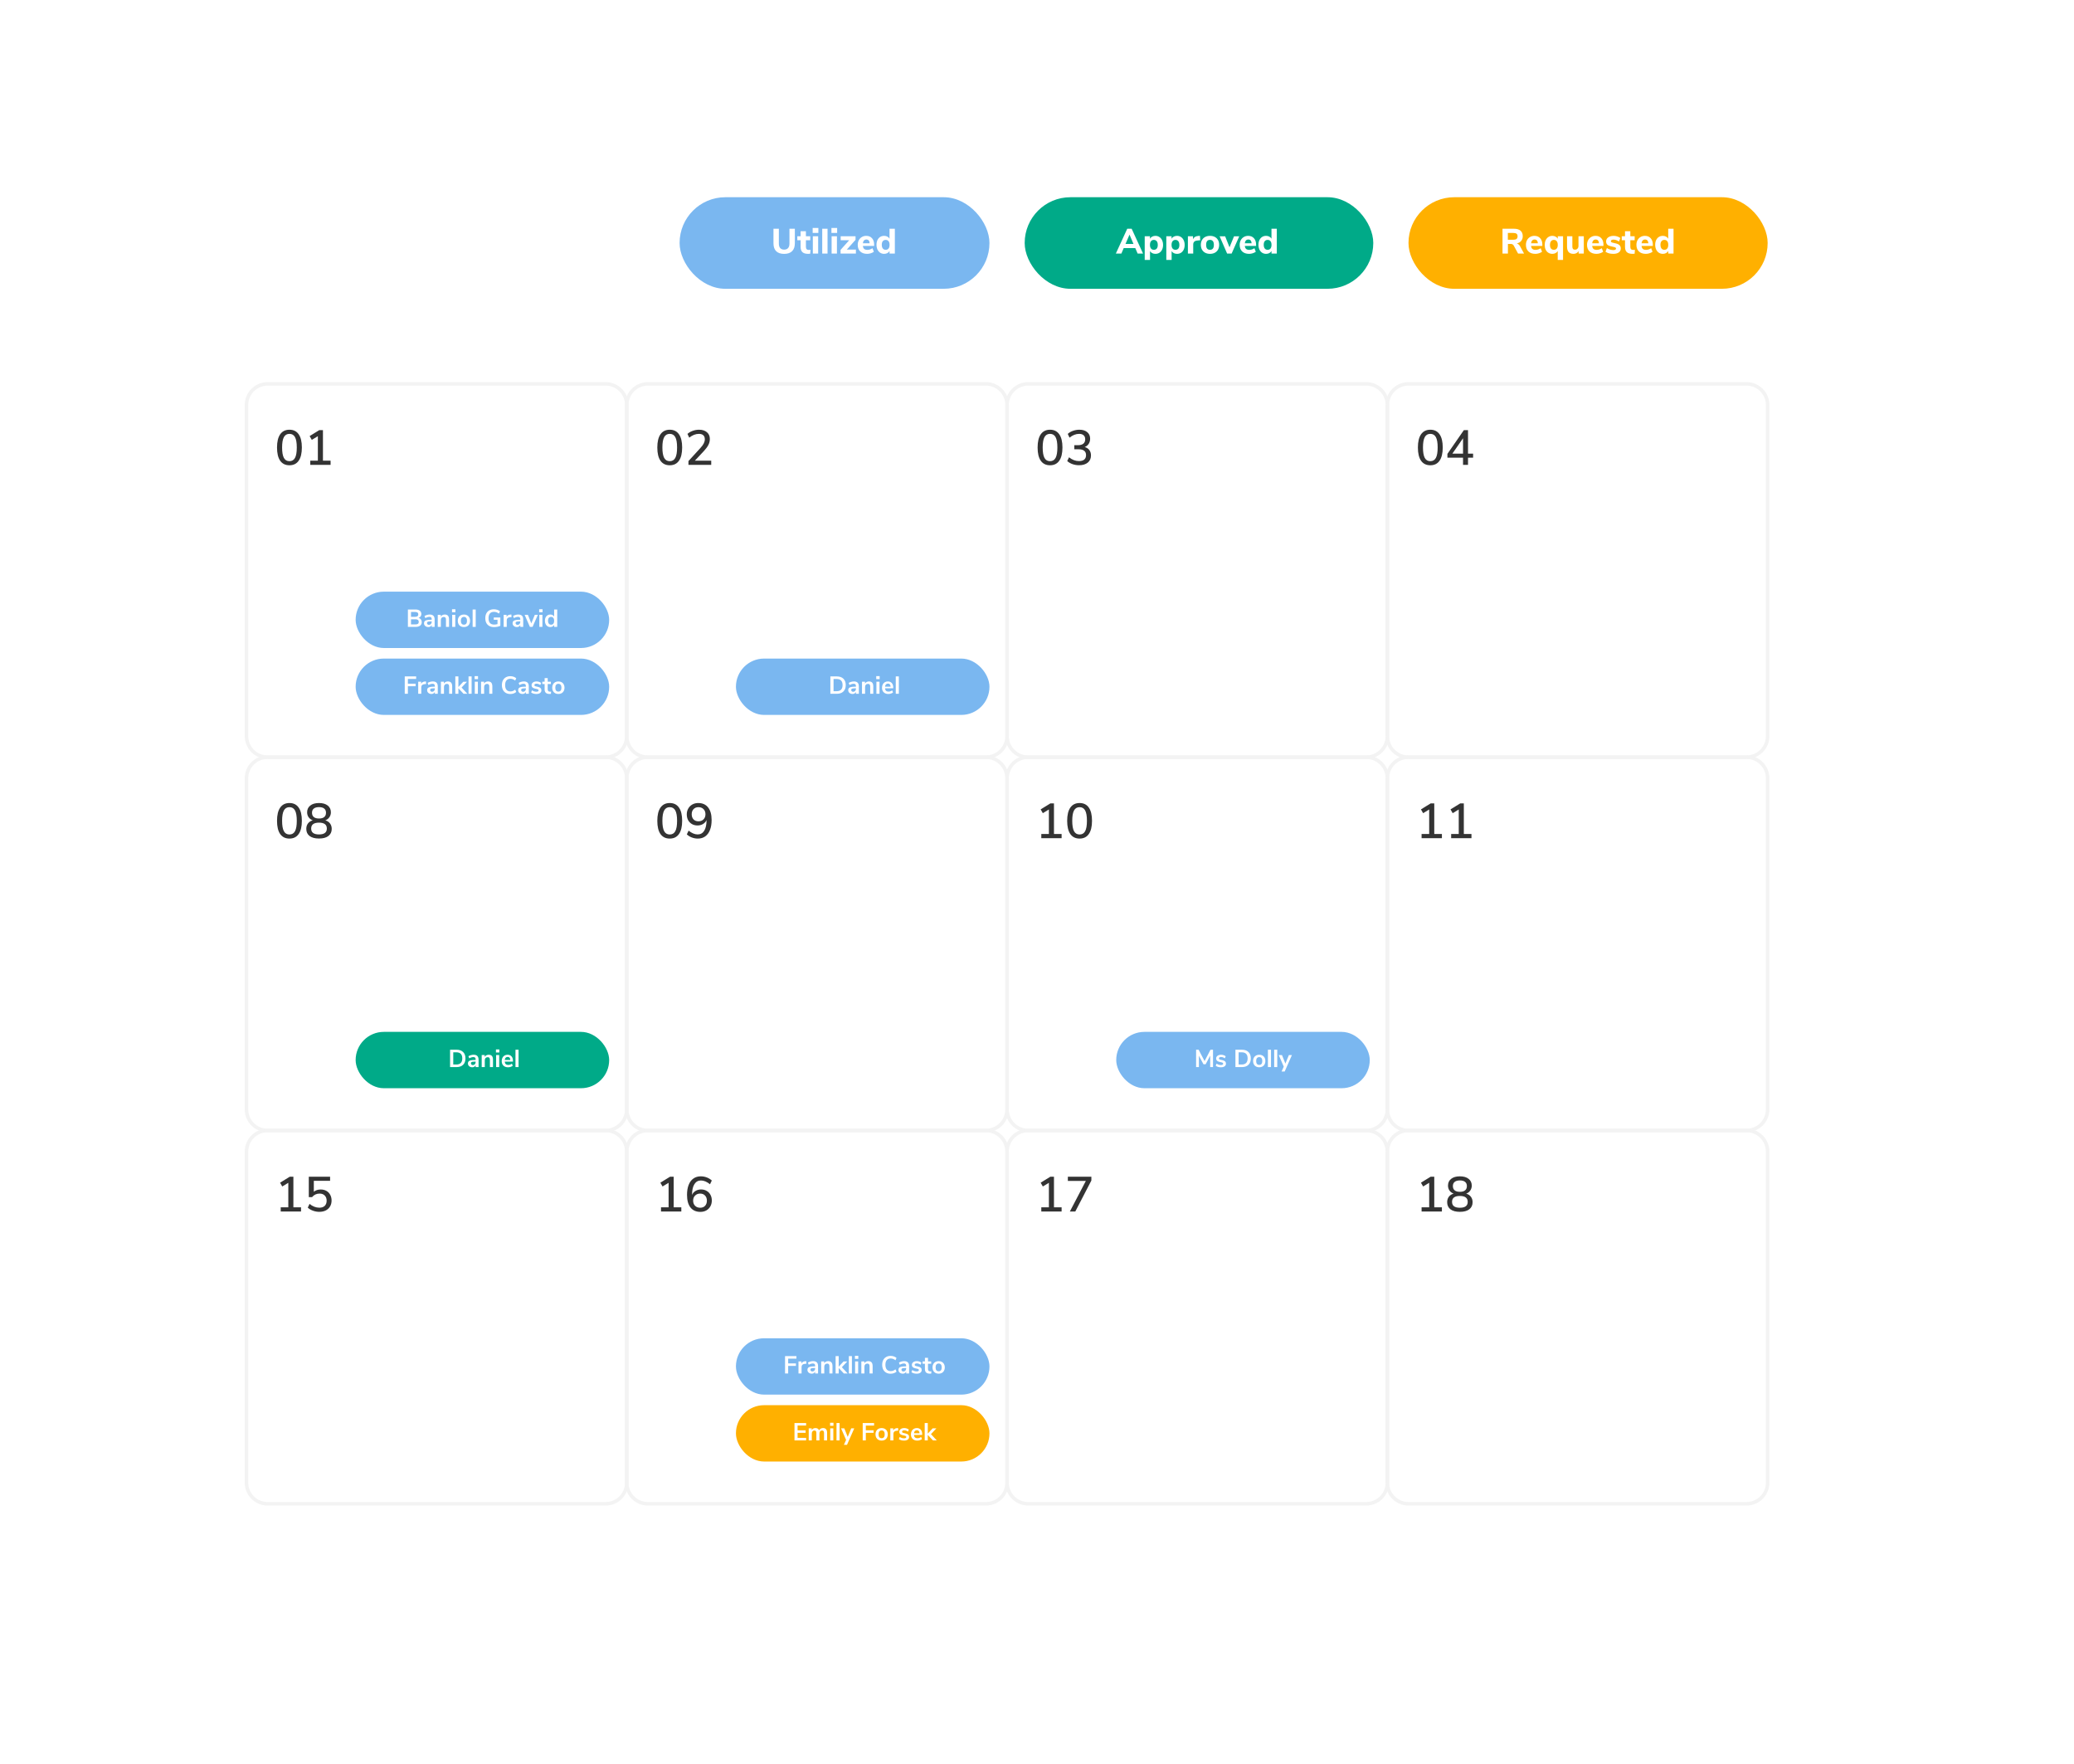 <svg width="589" height="501" viewBox="0 0 589 501" fill="none" xmlns="http://www.w3.org/2000/svg">
<g filter="url(#filter0_d)">
<rect x="70" y="109" width="432" height="318" rx="15" fill="white"/>
</g>
<rect x="193" y="56" width="88" height="26" rx="13" fill="#7AB7F0"/>
<path d="M222.69 72.09C221.703 72.09 220.95 71.837 220.43 71.33C219.917 70.817 219.66 70.07 219.66 69.09V64.95H221.19V69.16C221.19 69.72 221.317 70.147 221.57 70.44C221.83 70.733 222.203 70.88 222.69 70.88C223.177 70.88 223.55 70.733 223.81 70.44C224.07 70.14 224.2 69.713 224.2 69.16V64.95H225.73V69.09C225.73 70.063 225.47 70.807 224.95 71.32C224.43 71.833 223.677 72.09 222.69 72.09ZM229.693 70.97C229.846 70.97 230.006 70.96 230.173 70.94L230.093 72.04C229.899 72.067 229.706 72.08 229.513 72.08C228.766 72.08 228.219 71.917 227.873 71.59C227.533 71.263 227.363 70.767 227.363 70.1V68.22H226.433V67.09H227.363V65.65H228.873V67.09H230.103V68.22H228.873V70.09C228.873 70.677 229.146 70.97 229.693 70.97ZM230.84 72V67.09H232.35V72H230.84ZM230.79 64.73H232.41V66.14H230.79V64.73ZM233.506 72V64.95H235.016V72H233.506ZM236.172 72V67.09H237.682V72H236.172ZM236.122 64.73H237.742V66.14H236.122V64.73ZM240.488 70.87H243.068V72H238.718V70.95L241.158 68.22H238.748V67.09H242.968V68.1L240.488 70.87ZM248.248 69.83H245.048C245.095 70.223 245.221 70.51 245.428 70.69C245.641 70.863 245.941 70.95 246.328 70.95C246.581 70.95 246.831 70.91 247.078 70.83C247.331 70.743 247.561 70.623 247.768 70.47L248.168 71.48C247.928 71.667 247.635 71.813 247.288 71.92C246.948 72.027 246.605 72.08 246.258 72.08C245.431 72.08 244.778 71.853 244.298 71.4C243.825 70.94 243.588 70.317 243.588 69.53C243.588 69.03 243.691 68.587 243.898 68.2C244.105 67.813 244.391 67.513 244.758 67.3C245.125 67.08 245.541 66.97 246.008 66.97C246.695 66.97 247.238 67.193 247.638 67.64C248.045 68.087 248.248 68.693 248.248 69.46V69.83ZM246.048 68.01C245.761 68.01 245.531 68.103 245.358 68.29C245.191 68.47 245.088 68.733 245.048 69.08H246.978C246.958 68.727 246.868 68.46 246.708 68.28C246.555 68.1 246.335 68.01 246.048 68.01ZM254.13 64.95V72H252.63V71.27C252.483 71.523 252.273 71.723 252 71.87C251.733 72.01 251.43 72.08 251.09 72.08C250.67 72.08 250.293 71.973 249.96 71.76C249.633 71.54 249.377 71.237 249.19 70.85C249.01 70.457 248.92 70.007 248.92 69.5C248.92 68.993 249.01 68.55 249.19 68.17C249.377 67.783 249.633 67.487 249.96 67.28C250.287 67.073 250.663 66.97 251.09 66.97C251.423 66.97 251.723 67.04 251.99 67.18C252.263 67.32 252.473 67.517 252.62 67.77V64.95H254.13ZM251.53 70.93C251.883 70.93 252.153 70.81 252.34 70.57C252.533 70.323 252.63 69.973 252.63 69.52C252.63 69.067 252.533 68.72 252.34 68.48C252.153 68.24 251.883 68.12 251.53 68.12C251.177 68.12 250.903 68.24 250.71 68.48C250.517 68.713 250.42 69.053 250.42 69.5C250.42 69.953 250.517 70.307 250.71 70.56C250.903 70.807 251.177 70.93 251.53 70.93Z" fill="white"/>
<rect x="291" y="56" width="99" height="26" rx="13" fill="#00AA88"/>
<path d="M323.08 72L322.41 70.44H319.13L318.46 72H316.89L320.13 64.95H321.38L324.62 72H323.08ZM319.64 69.26H321.9L320.77 66.62L319.64 69.26ZM328.13 66.97C328.55 66.97 328.923 67.08 329.25 67.3C329.583 67.513 329.84 67.817 330.02 68.21C330.206 68.597 330.3 69.043 330.3 69.55C330.3 70.057 330.206 70.503 330.02 70.89C329.84 71.27 329.586 71.563 329.26 71.77C328.933 71.977 328.556 72.08 328.13 72.08C327.796 72.08 327.493 72.013 327.22 71.88C326.953 71.74 326.746 71.547 326.6 71.3V73.8H325.09V67.09H326.58V67.78C326.726 67.527 326.936 67.33 327.21 67.19C327.483 67.043 327.79 66.97 328.13 66.97ZM327.69 70.93C328.043 70.93 328.316 70.813 328.51 70.58C328.703 70.34 328.8 69.997 328.8 69.55C328.8 69.097 328.703 68.747 328.51 68.5C328.316 68.247 328.043 68.12 327.69 68.12C327.336 68.12 327.063 68.243 326.87 68.49C326.676 68.73 326.58 69.077 326.58 69.53C326.58 69.977 326.676 70.323 326.87 70.57C327.063 70.81 327.336 70.93 327.69 70.93ZM334.263 66.97C334.683 66.97 335.056 67.08 335.383 67.3C335.716 67.513 335.973 67.817 336.153 68.21C336.339 68.597 336.433 69.043 336.433 69.55C336.433 70.057 336.339 70.503 336.153 70.89C335.973 71.27 335.719 71.563 335.393 71.77C335.066 71.977 334.689 72.08 334.263 72.08C333.929 72.08 333.626 72.013 333.353 71.88C333.086 71.74 332.879 71.547 332.733 71.3V73.8H331.223V67.09H332.713V67.78C332.859 67.527 333.069 67.33 333.343 67.19C333.616 67.043 333.923 66.97 334.263 66.97ZM333.823 70.93C334.176 70.93 334.449 70.813 334.643 70.58C334.836 70.34 334.933 69.997 334.933 69.55C334.933 69.097 334.836 68.747 334.643 68.5C334.449 68.247 334.176 68.12 333.823 68.12C333.469 68.12 333.196 68.243 333.003 68.49C332.809 68.73 332.713 69.077 332.713 69.53C332.713 69.977 332.809 70.323 333.003 70.57C333.196 70.81 333.469 70.93 333.823 70.93ZM340.865 68.21L340.015 68.3C339.595 68.34 339.299 68.46 339.125 68.66C338.952 68.853 338.865 69.113 338.865 69.44V72H337.355V67.09H338.805V67.92C339.052 67.353 339.562 67.043 340.335 66.99L340.775 66.96L340.865 68.21ZM343.631 72.08C343.111 72.08 342.655 71.977 342.261 71.77C341.868 71.557 341.565 71.26 341.351 70.88C341.138 70.493 341.031 70.04 341.031 69.52C341.031 69 341.138 68.55 341.351 68.17C341.565 67.783 341.868 67.487 342.261 67.28C342.655 67.073 343.111 66.97 343.631 66.97C344.151 66.97 344.608 67.073 345.001 67.28C345.395 67.487 345.698 67.783 345.911 68.17C346.125 68.55 346.231 69 346.231 69.52C346.231 70.04 346.125 70.493 345.911 70.88C345.698 71.26 345.395 71.557 345.001 71.77C344.608 71.977 344.151 72.08 343.631 72.08ZM343.631 70.93C344.365 70.93 344.731 70.46 344.731 69.52C344.731 69.047 344.635 68.693 344.441 68.46C344.255 68.227 343.985 68.11 343.631 68.11C342.898 68.11 342.531 68.58 342.531 69.52C342.531 70.46 342.898 70.93 343.631 70.93ZM350.453 67.1H351.933L349.773 72H348.493L346.363 67.1H347.933L349.173 70.22L350.453 67.1ZM356.717 69.83H353.517C353.563 70.223 353.69 70.51 353.897 70.69C354.11 70.863 354.41 70.95 354.797 70.95C355.05 70.95 355.3 70.91 355.547 70.83C355.8 70.743 356.03 70.623 356.237 70.47L356.637 71.48C356.397 71.667 356.103 71.813 355.757 71.92C355.417 72.027 355.073 72.08 354.727 72.08C353.9 72.08 353.247 71.853 352.767 71.4C352.293 70.94 352.057 70.317 352.057 69.53C352.057 69.03 352.16 68.587 352.367 68.2C352.573 67.813 352.86 67.513 353.227 67.3C353.593 67.08 354.01 66.97 354.477 66.97C355.163 66.97 355.707 67.193 356.107 67.64C356.513 68.087 356.717 68.693 356.717 69.46V69.83ZM354.517 68.01C354.23 68.01 354 68.103 353.827 68.29C353.66 68.47 353.557 68.733 353.517 69.08H355.447C355.427 68.727 355.337 68.46 355.177 68.28C355.023 68.1 354.803 68.01 354.517 68.01ZM362.599 64.95V72H361.099V71.27C360.952 71.523 360.742 71.723 360.469 71.87C360.202 72.01 359.899 72.08 359.559 72.08C359.139 72.08 358.762 71.973 358.429 71.76C358.102 71.54 357.845 71.237 357.659 70.85C357.479 70.457 357.389 70.007 357.389 69.5C357.389 68.993 357.479 68.55 357.659 68.17C357.845 67.783 358.102 67.487 358.429 67.28C358.755 67.073 359.132 66.97 359.559 66.97C359.892 66.97 360.192 67.04 360.459 67.18C360.732 67.32 360.942 67.517 361.089 67.77V64.95H362.599ZM359.999 70.93C360.352 70.93 360.622 70.81 360.809 70.57C361.002 70.323 361.099 69.973 361.099 69.52C361.099 69.067 361.002 68.72 360.809 68.48C360.622 68.24 360.352 68.12 359.999 68.12C359.645 68.12 359.372 68.24 359.179 68.48C358.985 68.713 358.889 69.053 358.889 69.5C358.889 69.953 358.985 70.307 359.179 70.56C359.372 70.807 359.645 70.93 359.999 70.93Z" fill="white"/>
<rect x="400" y="56" width="102" height="26" rx="13" fill="#FFB000"/>
<path d="M432.82 72H431.12L429.9 69.75C429.8 69.577 429.68 69.453 429.54 69.38C429.4 69.3 429.223 69.26 429.01 69.26H428.24V72H426.7V64.95H429.94C430.767 64.95 431.39 65.133 431.81 65.5C432.237 65.86 432.45 66.383 432.45 67.07C432.45 67.603 432.3 68.05 432 68.41C431.707 68.77 431.29 69.007 430.75 69.12C431.117 69.213 431.427 69.477 431.68 69.91L432.82 72ZM429.71 68.08C430.157 68.08 430.48 68.003 430.68 67.85C430.88 67.69 430.98 67.443 430.98 67.11C430.98 66.77 430.88 66.523 430.68 66.37C430.48 66.217 430.157 66.14 429.71 66.14H428.22V68.08H429.71ZM438.012 69.83H434.812C434.858 70.223 434.985 70.51 435.192 70.69C435.405 70.863 435.705 70.95 436.092 70.95C436.345 70.95 436.595 70.91 436.842 70.83C437.095 70.743 437.325 70.623 437.532 70.47L437.932 71.48C437.692 71.667 437.398 71.813 437.052 71.92C436.712 72.027 436.368 72.08 436.022 72.08C435.195 72.08 434.542 71.853 434.062 71.4C433.588 70.94 433.352 70.317 433.352 69.53C433.352 69.03 433.455 68.587 433.662 68.2C433.868 67.813 434.155 67.513 434.522 67.3C434.888 67.08 435.305 66.97 435.772 66.97C436.458 66.97 437.002 67.193 437.402 67.64C437.808 68.087 438.012 68.693 438.012 69.46V69.83ZM435.812 68.01C435.525 68.01 435.295 68.103 435.122 68.29C434.955 68.47 434.852 68.733 434.812 69.08H436.742C436.722 68.727 436.632 68.46 436.472 68.28C436.318 68.1 436.098 68.01 435.812 68.01ZM443.894 67.09V73.8H442.384V71.29C442.237 71.537 442.027 71.73 441.754 71.87C441.487 72.01 441.187 72.08 440.854 72.08C440.427 72.08 440.05 71.977 439.724 71.77C439.397 71.563 439.14 71.27 438.954 70.89C438.774 70.503 438.684 70.057 438.684 69.55C438.684 69.043 438.774 68.597 438.954 68.21C439.14 67.817 439.397 67.513 439.724 67.3C440.057 67.08 440.434 66.97 440.854 66.97C441.194 66.97 441.497 67.043 441.764 67.19C442.037 67.33 442.247 67.527 442.394 67.78V67.09H443.894ZM441.294 70.93C441.647 70.93 441.917 70.81 442.104 70.57C442.297 70.33 442.394 69.983 442.394 69.53C442.394 69.077 442.297 68.73 442.104 68.49C441.917 68.243 441.647 68.12 441.294 68.12C440.94 68.12 440.667 68.247 440.474 68.5C440.28 68.747 440.184 69.097 440.184 69.55C440.184 69.997 440.28 70.34 440.474 70.58C440.667 70.813 440.94 70.93 441.294 70.93ZM449.787 67.09V72H448.317V71.3C448.163 71.553 447.96 71.747 447.707 71.88C447.46 72.013 447.18 72.08 446.867 72.08C446.247 72.08 445.783 71.91 445.477 71.57C445.177 71.223 445.027 70.703 445.027 70.01V67.09H446.537V70.04C446.537 70.333 446.597 70.55 446.717 70.69C446.843 70.83 447.033 70.9 447.287 70.9C447.58 70.9 447.817 70.8 447.997 70.6C448.183 70.4 448.277 70.137 448.277 69.81V67.09H449.787ZM455.365 69.83H452.165C452.212 70.223 452.339 70.51 452.545 70.69C452.759 70.863 453.059 70.95 453.445 70.95C453.699 70.95 453.949 70.91 454.195 70.83C454.449 70.743 454.679 70.623 454.885 70.47L455.285 71.48C455.045 71.667 454.752 71.813 454.405 71.92C454.065 72.027 453.722 72.08 453.375 72.08C452.549 72.08 451.895 71.853 451.415 71.4C450.942 70.94 450.705 70.317 450.705 69.53C450.705 69.03 450.809 68.587 451.015 68.2C451.222 67.813 451.509 67.513 451.875 67.3C452.242 67.08 452.659 66.97 453.125 66.97C453.812 66.97 454.355 67.193 454.755 67.64C455.162 68.087 455.365 68.693 455.365 69.46V69.83ZM453.165 68.01C452.879 68.01 452.649 68.103 452.475 68.29C452.309 68.47 452.205 68.733 452.165 69.08H454.095C454.075 68.727 453.985 68.46 453.825 68.28C453.672 68.1 453.452 68.01 453.165 68.01ZM458.167 72.08C457.714 72.08 457.297 72.03 456.917 71.93C456.544 71.823 456.221 71.673 455.947 71.48L456.347 70.44C456.614 70.62 456.907 70.76 457.227 70.86C457.547 70.96 457.871 71.01 458.197 71.01C458.431 71.01 458.611 70.973 458.737 70.9C458.871 70.82 458.937 70.713 458.937 70.58C458.937 70.46 458.891 70.367 458.797 70.3C458.711 70.233 458.544 70.173 458.297 70.12L457.497 69.94C457.024 69.833 456.674 69.67 456.447 69.45C456.227 69.223 456.117 68.917 456.117 68.53C456.117 68.223 456.204 67.953 456.377 67.72C456.557 67.487 456.807 67.303 457.127 67.17C457.454 67.037 457.824 66.97 458.237 66.97C458.591 66.97 458.934 67.023 459.267 67.13C459.601 67.237 459.901 67.387 460.167 67.58L459.767 68.58C459.247 68.22 458.734 68.04 458.227 68.04C457.994 68.04 457.811 68.08 457.677 68.16C457.544 68.24 457.477 68.353 457.477 68.5C457.477 68.607 457.517 68.69 457.597 68.75C457.677 68.81 457.817 68.867 458.017 68.92L458.847 69.11C459.347 69.223 459.711 69.397 459.937 69.63C460.171 69.857 460.287 70.167 460.287 70.56C460.287 71.033 460.097 71.407 459.717 71.68C459.344 71.947 458.827 72.08 458.167 72.08ZM463.821 70.97C463.975 70.97 464.135 70.96 464.301 70.94L464.221 72.04C464.028 72.067 463.835 72.08 463.641 72.08C462.895 72.08 462.348 71.917 462.001 71.59C461.661 71.263 461.491 70.767 461.491 70.1V68.22H460.561V67.09H461.491V65.65H463.001V67.09H464.231V68.22H463.001V70.09C463.001 70.677 463.275 70.97 463.821 70.97ZM469.389 69.83H466.189C466.235 70.223 466.362 70.51 466.569 70.69C466.782 70.863 467.082 70.95 467.469 70.95C467.722 70.95 467.972 70.91 468.219 70.83C468.472 70.743 468.702 70.623 468.909 70.47L469.309 71.48C469.069 71.667 468.775 71.813 468.429 71.92C468.089 72.027 467.745 72.08 467.399 72.08C466.572 72.08 465.919 71.853 465.439 71.4C464.965 70.94 464.729 70.317 464.729 69.53C464.729 69.03 464.832 68.587 465.039 68.2C465.245 67.813 465.532 67.513 465.899 67.3C466.265 67.08 466.682 66.97 467.149 66.97C467.835 66.97 468.379 67.193 468.779 67.64C469.185 68.087 469.389 68.693 469.389 69.46V69.83ZM467.189 68.01C466.902 68.01 466.672 68.103 466.499 68.29C466.332 68.47 466.229 68.733 466.189 69.08H468.119C468.099 68.727 468.009 68.46 467.849 68.28C467.695 68.1 467.475 68.01 467.189 68.01ZM475.271 64.95V72H473.771V71.27C473.624 71.523 473.414 71.723 473.141 71.87C472.874 72.01 472.571 72.08 472.231 72.08C471.811 72.08 471.434 71.973 471.101 71.76C470.774 71.54 470.517 71.237 470.331 70.85C470.151 70.457 470.061 70.007 470.061 69.5C470.061 68.993 470.151 68.55 470.331 68.17C470.517 67.783 470.774 67.487 471.101 67.28C471.427 67.073 471.804 66.97 472.231 66.97C472.564 66.97 472.864 67.04 473.131 67.18C473.404 67.32 473.614 67.517 473.761 67.77V64.95H475.271ZM472.671 70.93C473.024 70.93 473.294 70.81 473.481 70.57C473.674 70.323 473.771 69.973 473.771 69.52C473.771 69.067 473.674 68.72 473.481 68.48C473.294 68.24 473.024 68.12 472.671 68.12C472.317 68.12 472.044 68.24 471.851 68.48C471.657 68.713 471.561 69.053 471.561 69.5C471.561 69.953 471.657 70.307 471.851 70.56C472.044 70.807 472.317 70.93 472.671 70.93Z" fill="white"/>
<path d="M82.2 132.112C81.052 132.112 80.175 131.683 79.568 130.824C78.971 129.965 78.672 128.715 78.672 127.072C78.672 125.429 78.971 124.179 79.568 123.32C80.175 122.452 81.052 122.018 82.2 122.018C83.348 122.018 84.221 122.447 84.818 123.306C85.425 124.165 85.728 125.415 85.728 127.058C85.728 128.71 85.425 129.965 84.818 130.824C84.221 131.683 83.348 132.112 82.2 132.112ZM82.2 130.95C82.919 130.95 83.446 130.637 83.782 130.012C84.118 129.387 84.286 128.402 84.286 127.058C84.286 125.723 84.118 124.748 83.782 124.132C83.446 123.507 82.919 123.194 82.2 123.194C81.481 123.194 80.954 123.507 80.618 124.132C80.282 124.748 80.114 125.723 80.114 127.058C80.114 128.393 80.282 129.377 80.618 130.012C80.954 130.637 81.481 130.95 82.2 130.95ZM91.715 130.81H93.885V132H88.117V130.81H90.272V123.852L88.55 124.902L87.934 123.824L90.678 122.13H91.715V130.81Z" fill="#333333"/>
<rect x="101" y="168" width="72" height="16" rx="8" fill="#7AB7F0"/>
<path d="M118.88 175.452C119.164 175.531 119.384 175.676 119.538 175.886C119.696 176.096 119.776 176.353 119.776 176.656C119.776 177.076 119.624 177.405 119.321 177.643C119.022 177.881 118.609 178 118.082 178H115.842V173.065H118.012C118.525 173.065 118.926 173.179 119.216 173.408C119.51 173.632 119.657 173.947 119.657 174.353C119.657 174.614 119.587 174.841 119.447 175.032C119.311 175.223 119.122 175.363 118.88 175.452ZM116.724 175.144H117.865C118.485 175.144 118.796 174.913 118.796 174.451C118.796 174.218 118.719 174.045 118.565 173.933C118.411 173.821 118.177 173.765 117.865 173.765H116.724V175.144ZM117.984 177.3C118.31 177.3 118.548 177.242 118.698 177.125C118.847 177.008 118.922 176.826 118.922 176.579C118.922 176.332 118.845 176.147 118.691 176.026C118.541 175.905 118.306 175.844 117.984 175.844H116.724V177.3H117.984ZM122.013 174.493C122.494 174.493 122.851 174.61 123.084 174.843C123.317 175.076 123.434 175.436 123.434 175.921V178H122.601V177.475C122.522 177.657 122.396 177.799 122.223 177.902C122.055 178.005 121.859 178.056 121.635 178.056C121.406 178.056 121.199 178.009 121.012 177.916C120.825 177.823 120.678 177.694 120.571 177.531C120.464 177.368 120.41 177.186 120.41 176.985C120.41 176.733 120.473 176.535 120.599 176.39C120.73 176.245 120.94 176.14 121.229 176.075C121.518 176.01 121.917 175.977 122.426 175.977H122.601V175.816C122.601 175.583 122.55 175.415 122.447 175.312C122.349 175.209 122.183 175.158 121.95 175.158C121.768 175.158 121.577 175.191 121.376 175.256C121.18 175.317 120.986 175.403 120.795 175.515L120.55 174.913C120.741 174.792 120.972 174.691 121.243 174.612C121.514 174.533 121.77 174.493 122.013 174.493ZM121.81 177.426C122.043 177.426 122.232 177.349 122.377 177.195C122.526 177.036 122.601 176.833 122.601 176.586V176.439H122.475C122.162 176.439 121.92 176.453 121.747 176.481C121.574 176.509 121.451 176.558 121.376 176.628C121.301 176.698 121.264 176.794 121.264 176.915C121.264 177.064 121.315 177.188 121.418 177.286C121.521 177.379 121.651 177.426 121.81 177.426ZM126.311 174.493C126.722 174.493 127.027 174.61 127.228 174.843C127.429 175.076 127.529 175.429 127.529 175.9V178H126.654V175.949C126.654 175.683 126.603 175.489 126.5 175.368C126.402 175.247 126.246 175.186 126.031 175.186C125.779 175.186 125.576 175.265 125.422 175.424C125.273 175.583 125.198 175.795 125.198 176.061V178H124.323V174.577H125.177V175.088C125.294 174.897 125.45 174.75 125.646 174.647C125.842 174.544 126.064 174.493 126.311 174.493ZM128.418 178V174.577H129.293V178H128.418ZM128.369 172.988H129.335V173.849H128.369V172.988ZM131.756 178.056C131.406 178.056 131.098 177.984 130.832 177.839C130.571 177.694 130.368 177.487 130.223 177.216C130.079 176.945 130.006 176.63 130.006 176.271C130.006 175.912 130.079 175.599 130.223 175.333C130.368 175.062 130.571 174.855 130.832 174.71C131.098 174.565 131.406 174.493 131.756 174.493C132.106 174.493 132.412 174.565 132.673 174.71C132.939 174.855 133.142 175.062 133.282 175.333C133.427 175.599 133.499 175.912 133.499 176.271C133.499 176.63 133.427 176.945 133.282 177.216C133.142 177.487 132.939 177.694 132.673 177.839C132.412 177.984 132.106 178.056 131.756 178.056ZM131.749 177.377C132.034 177.377 132.251 177.284 132.4 177.097C132.55 176.91 132.624 176.635 132.624 176.271C132.624 175.912 132.55 175.639 132.4 175.452C132.251 175.261 132.036 175.165 131.756 175.165C131.476 175.165 131.259 175.261 131.105 175.452C130.956 175.639 130.881 175.912 130.881 176.271C130.881 176.635 130.956 176.91 131.105 177.097C131.255 177.284 131.469 177.377 131.749 177.377ZM134.222 178V173.065H135.097V178H134.222ZM142.092 175.333V177.699C141.868 177.811 141.595 177.9 141.273 177.965C140.956 178.03 140.632 178.063 140.3 178.063C139.792 178.063 139.351 177.963 138.977 177.762C138.604 177.557 138.317 177.265 138.116 176.887C137.92 176.504 137.822 176.052 137.822 175.529C137.822 175.011 137.92 174.563 138.116 174.185C138.317 173.802 138.599 173.511 138.963 173.31C139.332 173.105 139.764 173.002 140.258 173.002C140.604 173.002 140.928 173.053 141.231 173.156C141.535 173.254 141.787 173.396 141.987 173.583L141.686 174.234C141.458 174.057 141.231 173.931 141.007 173.856C140.788 173.777 140.545 173.737 140.279 173.737C139.771 173.737 139.386 173.889 139.124 174.192C138.868 174.491 138.739 174.936 138.739 175.529C138.739 176.742 139.271 177.349 140.335 177.349C140.653 177.349 140.97 177.305 141.287 177.216V175.977H140.223V175.333H142.092ZM145.287 175.221L144.776 175.27C144.197 175.331 143.908 175.625 143.908 176.152V178H143.033V174.577H143.866V175.179C144.043 174.768 144.41 174.544 144.965 174.507L145.231 174.486L145.287 175.221ZM147.169 174.493C147.65 174.493 148.007 174.61 148.24 174.843C148.473 175.076 148.59 175.436 148.59 175.921V178H147.757V177.475C147.678 177.657 147.552 177.799 147.379 177.902C147.211 178.005 147.015 178.056 146.791 178.056C146.562 178.056 146.355 178.009 146.168 177.916C145.981 177.823 145.834 177.694 145.727 177.531C145.62 177.368 145.566 177.186 145.566 176.985C145.566 176.733 145.629 176.535 145.755 176.39C145.886 176.245 146.096 176.14 146.385 176.075C146.674 176.01 147.073 175.977 147.582 175.977H147.757V175.816C147.757 175.583 147.706 175.415 147.603 175.312C147.505 175.209 147.339 175.158 147.106 175.158C146.924 175.158 146.733 175.191 146.532 175.256C146.336 175.317 146.142 175.403 145.951 175.515L145.706 174.913C145.897 174.792 146.128 174.691 146.399 174.612C146.67 174.533 146.926 174.493 147.169 174.493ZM146.966 177.426C147.199 177.426 147.388 177.349 147.533 177.195C147.682 177.036 147.757 176.833 147.757 176.586V176.439H147.631C147.318 176.439 147.076 176.453 146.903 176.481C146.73 176.509 146.607 176.558 146.532 176.628C146.457 176.698 146.42 176.794 146.42 176.915C146.42 177.064 146.471 177.188 146.574 177.286C146.677 177.379 146.807 177.426 146.966 177.426ZM151.88 174.584H152.741L151.243 178H150.48L148.996 174.584H149.92L150.886 176.999L151.88 174.584ZM153.164 178V174.577H154.039V178H153.164ZM153.115 172.988H154.081V173.849H153.115V172.988ZM158.245 173.065V178H157.377V177.447C157.275 177.638 157.125 177.788 156.929 177.895C156.738 178.002 156.519 178.056 156.271 178.056C155.977 178.056 155.714 177.981 155.48 177.832C155.252 177.683 155.072 177.473 154.941 177.202C154.815 176.927 154.752 176.612 154.752 176.257C154.752 175.902 154.815 175.592 154.941 175.326C155.072 175.06 155.252 174.855 155.48 174.71C155.709 174.565 155.973 174.493 156.271 174.493C156.519 174.493 156.738 174.544 156.929 174.647C157.121 174.75 157.268 174.894 157.37 175.081V173.065H158.245ZM156.502 177.377C156.782 177.377 156.997 177.281 157.146 177.09C157.3 176.899 157.377 176.626 157.377 176.271C157.377 175.916 157.3 175.646 157.146 175.459C156.997 175.268 156.785 175.172 156.509 175.172C156.229 175.172 156.012 175.265 155.858 175.452C155.704 175.639 155.627 175.907 155.627 176.257C155.627 176.612 155.704 176.887 155.858 177.083C156.012 177.279 156.227 177.377 156.502 177.377Z" fill="white"/>
<rect x="101" y="187" width="72" height="16" rx="8" fill="#7AB7F0"/>
<path d="M114.947 197V192.065H118.181V192.786H115.836V194.13H118.041V194.851H115.836V197H114.947ZM121.021 194.221L120.51 194.27C119.931 194.331 119.642 194.625 119.642 195.152V197H118.767V193.577H119.6V194.179C119.777 193.768 120.143 193.544 120.699 193.507L120.965 193.486L121.021 194.221ZM122.903 193.493C123.383 193.493 123.74 193.61 123.974 193.843C124.207 194.076 124.324 194.436 124.324 194.921V197H123.491V196.475C123.411 196.657 123.285 196.799 123.113 196.902C122.945 197.005 122.749 197.056 122.525 197.056C122.296 197.056 122.088 197.009 121.902 196.916C121.715 196.823 121.568 196.694 121.461 196.531C121.353 196.368 121.3 196.186 121.3 195.985C121.3 195.733 121.363 195.535 121.489 195.39C121.619 195.245 121.829 195.14 122.119 195.075C122.408 195.01 122.807 194.977 123.316 194.977H123.491V194.816C123.491 194.583 123.439 194.415 123.337 194.312C123.239 194.209 123.073 194.158 122.84 194.158C122.658 194.158 122.466 194.191 122.266 194.256C122.07 194.317 121.876 194.403 121.685 194.515L121.44 193.913C121.631 193.792 121.862 193.691 122.133 193.612C122.403 193.533 122.66 193.493 122.903 193.493ZM122.7 196.426C122.933 196.426 123.122 196.349 123.267 196.195C123.416 196.036 123.491 195.833 123.491 195.586V195.439H123.365C123.052 195.439 122.809 195.453 122.637 195.481C122.464 195.509 122.34 195.558 122.266 195.628C122.191 195.698 122.154 195.794 122.154 195.915C122.154 196.064 122.205 196.188 122.308 196.286C122.41 196.379 122.541 196.426 122.7 196.426ZM127.201 193.493C127.611 193.493 127.917 193.61 128.118 193.843C128.318 194.076 128.419 194.429 128.419 194.9V197H127.544V194.949C127.544 194.683 127.492 194.489 127.39 194.368C127.292 194.247 127.135 194.186 126.921 194.186C126.669 194.186 126.466 194.265 126.312 194.424C126.162 194.583 126.088 194.795 126.088 195.061V197H125.213V193.577H126.067V194.088C126.183 193.897 126.34 193.75 126.536 193.647C126.732 193.544 126.953 193.493 127.201 193.493ZM132.738 197H131.653L130.183 195.439V197H129.308V192.065H130.183V195.075L131.562 193.584H132.626L131.086 195.222L132.738 197ZM133.06 197V192.065H133.935V197H133.06ZM134.838 197V193.577H135.713V197H134.838ZM134.789 191.988H135.755V192.849H134.789V191.988ZM138.603 193.493C139.014 193.493 139.319 193.61 139.52 193.843C139.721 194.076 139.821 194.429 139.821 194.9V197H138.946V194.949C138.946 194.683 138.895 194.489 138.792 194.368C138.694 194.247 138.538 194.186 138.323 194.186C138.071 194.186 137.868 194.265 137.714 194.424C137.565 194.583 137.49 194.795 137.49 195.061V197H136.615V193.577H137.469V194.088C137.586 193.897 137.742 193.75 137.938 193.647C138.134 193.544 138.356 193.493 138.603 193.493ZM144.927 197.063C144.442 197.063 144.017 196.96 143.653 196.755C143.294 196.545 143.016 196.249 142.82 195.866C142.629 195.483 142.533 195.038 142.533 194.529C142.533 194.02 142.629 193.577 142.82 193.199C143.016 192.816 143.294 192.522 143.653 192.317C144.017 192.107 144.442 192.002 144.927 192.002C145.259 192.002 145.571 192.053 145.865 192.156C146.159 192.259 146.407 192.403 146.607 192.59L146.306 193.248C146.082 193.071 145.861 192.942 145.641 192.863C145.422 192.779 145.189 192.737 144.941 192.737C144.465 192.737 144.097 192.891 143.835 193.199C143.579 193.507 143.45 193.95 143.45 194.529C143.45 195.112 143.579 195.558 143.835 195.866C144.097 196.174 144.465 196.328 144.941 196.328C145.189 196.328 145.422 196.288 145.641 196.209C145.861 196.125 146.082 195.994 146.306 195.817L146.607 196.475C146.407 196.662 146.159 196.806 145.865 196.909C145.571 197.012 145.259 197.063 144.927 197.063ZM148.756 193.493C149.237 193.493 149.594 193.61 149.827 193.843C150.06 194.076 150.177 194.436 150.177 194.921V197H149.344V196.475C149.265 196.657 149.139 196.799 148.966 196.902C148.798 197.005 148.602 197.056 148.378 197.056C148.149 197.056 147.942 197.009 147.755 196.916C147.568 196.823 147.421 196.694 147.314 196.531C147.207 196.368 147.153 196.186 147.153 195.985C147.153 195.733 147.216 195.535 147.342 195.39C147.473 195.245 147.683 195.14 147.972 195.075C148.261 195.01 148.66 194.977 149.169 194.977H149.344V194.816C149.344 194.583 149.293 194.415 149.19 194.312C149.092 194.209 148.926 194.158 148.693 194.158C148.511 194.158 148.32 194.191 148.119 194.256C147.923 194.317 147.729 194.403 147.538 194.515L147.293 193.913C147.484 193.792 147.715 193.691 147.986 193.612C148.257 193.533 148.513 193.493 148.756 193.493ZM148.553 196.426C148.786 196.426 148.975 196.349 149.12 196.195C149.269 196.036 149.344 195.833 149.344 195.586V195.439H149.218C148.905 195.439 148.663 195.453 148.49 195.481C148.317 195.509 148.194 195.558 148.119 195.628C148.044 195.698 148.007 195.794 148.007 195.915C148.007 196.064 148.058 196.188 148.161 196.286C148.264 196.379 148.394 196.426 148.553 196.426ZM152.326 197.056C152.023 197.056 151.743 197.019 151.486 196.944C151.234 196.869 151.02 196.762 150.842 196.622L151.087 196.013C151.451 196.279 151.869 196.412 152.34 196.412C152.541 196.412 152.693 196.379 152.795 196.314C152.903 196.249 152.956 196.155 152.956 196.034C152.956 195.931 152.919 195.852 152.844 195.796C152.774 195.74 152.646 195.689 152.459 195.642L151.899 195.516C151.582 195.446 151.346 195.332 151.192 195.173C151.038 195.014 150.961 194.809 150.961 194.557C150.961 194.347 151.02 194.163 151.136 194.004C151.258 193.841 151.423 193.715 151.633 193.626C151.848 193.537 152.095 193.493 152.375 193.493C152.618 193.493 152.851 193.53 153.075 193.605C153.304 193.68 153.505 193.785 153.677 193.92L153.432 194.515C153.078 194.258 152.723 194.13 152.368 194.13C152.177 194.13 152.028 194.165 151.92 194.235C151.813 194.305 151.759 194.403 151.759 194.529C151.759 194.622 151.792 194.699 151.857 194.76C151.927 194.821 152.037 194.867 152.186 194.9L152.767 195.033C153.108 195.108 153.358 195.227 153.516 195.39C153.675 195.549 153.754 195.759 153.754 196.02C153.754 196.337 153.626 196.589 153.369 196.776C153.113 196.963 152.765 197.056 152.326 197.056ZM156.18 196.398C156.282 196.398 156.39 196.391 156.502 196.377L156.46 197.028C156.32 197.042 156.191 197.049 156.075 197.049C155.594 197.049 155.239 196.939 155.011 196.72C154.782 196.496 154.668 196.165 154.668 195.726V194.235H154.01V193.577H154.668V192.555H155.543V193.577H156.446V194.235H155.543V195.712C155.543 196.169 155.755 196.398 156.18 196.398ZM158.575 197.056C158.225 197.056 157.917 196.984 157.651 196.839C157.389 196.694 157.186 196.487 157.042 196.216C156.897 195.945 156.825 195.63 156.825 195.271C156.825 194.912 156.897 194.599 157.042 194.333C157.186 194.062 157.389 193.855 157.651 193.71C157.917 193.565 158.225 193.493 158.575 193.493C158.925 193.493 159.23 193.565 159.492 193.71C159.758 193.855 159.961 194.062 160.101 194.333C160.245 194.599 160.318 194.912 160.318 195.271C160.318 195.63 160.245 195.945 160.101 196.216C159.961 196.487 159.758 196.694 159.492 196.839C159.23 196.984 158.925 197.056 158.575 197.056ZM158.568 196.377C158.852 196.377 159.069 196.284 159.219 196.097C159.368 195.91 159.443 195.635 159.443 195.271C159.443 194.912 159.368 194.639 159.219 194.452C159.069 194.261 158.855 194.165 158.575 194.165C158.295 194.165 158.078 194.261 157.924 194.452C157.774 194.639 157.7 194.912 157.7 195.271C157.7 195.635 157.774 195.91 157.924 196.097C158.073 196.284 158.288 196.377 158.568 196.377Z" fill="white"/>
<path d="M76 109.5H172V108.5H76V109.5ZM177.5 115V209H178.5V115H177.5ZM172 214.5H76V215.5H172V214.5ZM70.5 209V115H69.5V209H70.5ZM76 214.5C72.962 214.5 70.5 212.038 70.5 209H69.5C69.5 212.59 72.41 215.5 76 215.5V214.5ZM177.5 209C177.5 212.038 175.038 214.5 172 214.5V215.5C175.59 215.5 178.5 212.59 178.5 209H177.5ZM172 109.5C175.038 109.5 177.5 111.962 177.5 115H178.5C178.5 111.41 175.59 108.5 172 108.5V109.5ZM76 108.5C72.41 108.5 69.5 111.41 69.5 115H70.5C70.5 111.962 72.962 109.5 76 109.5V108.5Z" fill="#F3F3F3"/>
<path d="M190.2 132.112C189.052 132.112 188.175 131.683 187.568 130.824C186.971 129.965 186.672 128.715 186.672 127.072C186.672 125.429 186.971 124.179 187.568 123.32C188.175 122.452 189.052 122.018 190.2 122.018C191.348 122.018 192.221 122.447 192.818 123.306C193.425 124.165 193.728 125.415 193.728 127.058C193.728 128.71 193.425 129.965 192.818 130.824C192.221 131.683 191.348 132.112 190.2 132.112ZM190.2 130.95C190.919 130.95 191.446 130.637 191.782 130.012C192.118 129.387 192.286 128.402 192.286 127.058C192.286 125.723 192.118 124.748 191.782 124.132C191.446 123.507 190.919 123.194 190.2 123.194C189.481 123.194 188.954 123.507 188.618 124.132C188.282 124.748 188.114 125.723 188.114 127.058C188.114 128.393 188.282 129.377 188.618 130.012C188.954 130.637 189.481 130.95 190.2 130.95ZM201.983 130.81V132H195.515V130.922L198.917 127.198C199.355 126.722 199.673 126.288 199.869 125.896C200.065 125.504 200.163 125.117 200.163 124.734C200.163 124.23 200.018 123.847 199.729 123.586C199.439 123.325 199.024 123.194 198.483 123.194C197.559 123.194 196.644 123.553 195.739 124.272L195.235 123.208C195.627 122.844 196.121 122.555 196.719 122.34C197.316 122.125 197.918 122.018 198.525 122.018C199.467 122.018 200.214 122.256 200.765 122.732C201.315 123.199 201.591 123.833 201.591 124.636C201.591 125.205 201.465 125.747 201.213 126.26C200.97 126.773 200.559 127.347 199.981 127.982L197.335 130.81H201.983Z" fill="#333333"/>
<path d="M235.819 173.065H237.639C238.446 173.065 239.072 173.282 239.515 173.716C239.963 174.145 240.187 174.75 240.187 175.529C240.187 176.308 239.963 176.915 239.515 177.349C239.072 177.783 238.446 178 237.639 178H235.819V173.065ZM237.583 177.265C238.717 177.265 239.284 176.686 239.284 175.529C239.284 174.376 238.717 173.8 237.583 173.8H236.722V177.265H237.583ZM242.489 174.493C242.97 174.493 243.327 174.61 243.56 174.843C243.794 175.076 243.91 175.436 243.91 175.921V178H243.077V177.475C242.998 177.657 242.872 177.799 242.699 177.902C242.531 178.005 242.335 178.056 242.111 178.056C241.883 178.056 241.675 178.009 241.488 177.916C241.302 177.823 241.155 177.694 241.047 177.531C240.94 177.368 240.886 177.186 240.886 176.985C240.886 176.733 240.949 176.535 241.075 176.39C241.206 176.245 241.416 176.14 241.705 176.075C241.995 176.01 242.394 175.977 242.902 175.977H243.077V175.816C243.077 175.583 243.026 175.415 242.923 175.312C242.825 175.209 242.66 175.158 242.426 175.158C242.244 175.158 242.053 175.191 241.852 175.256C241.656 175.317 241.463 175.403 241.271 175.515L241.026 174.913C241.218 174.792 241.449 174.691 241.719 174.612C241.99 174.533 242.247 174.493 242.489 174.493ZM242.286 177.426C242.52 177.426 242.709 177.349 242.853 177.195C243.003 177.036 243.077 176.833 243.077 176.586V176.439H242.951C242.639 176.439 242.396 176.453 242.223 176.481C242.051 176.509 241.927 176.558 241.852 176.628C241.778 176.698 241.74 176.794 241.74 176.915C241.74 177.064 241.792 177.188 241.894 177.286C241.997 177.379 242.128 177.426 242.286 177.426ZM246.788 174.493C247.198 174.493 247.504 174.61 247.705 174.843C247.905 175.076 248.006 175.429 248.006 175.9V178H247.131V175.949C247.131 175.683 247.079 175.489 246.977 175.368C246.879 175.247 246.722 175.186 246.508 175.186C246.256 175.186 246.053 175.265 245.899 175.424C245.749 175.583 245.675 175.795 245.675 176.061V178H244.8V174.577H245.654V175.088C245.77 174.897 245.927 174.75 246.123 174.647C246.319 174.544 246.54 174.493 246.788 174.493ZM248.894 178V174.577H249.769V178H248.894ZM248.845 172.988H249.811V173.849H248.845V172.988ZM253.675 176.446H251.344C251.372 176.763 251.467 176.999 251.631 177.153C251.794 177.307 252.027 177.384 252.331 177.384C252.709 177.384 253.054 177.263 253.367 177.02L253.619 177.622C253.46 177.753 253.259 177.858 253.017 177.937C252.779 178.016 252.538 178.056 252.296 178.056C251.736 178.056 251.292 177.897 250.966 177.58C250.644 177.263 250.483 176.829 250.483 176.278C250.483 175.928 250.553 175.618 250.693 175.347C250.833 175.076 251.029 174.866 251.281 174.717C251.537 174.568 251.827 174.493 252.149 174.493C252.62 174.493 252.991 174.645 253.262 174.948C253.537 175.251 253.675 175.669 253.675 176.201V176.446ZM252.17 175.109C251.936 175.109 251.747 175.184 251.603 175.333C251.463 175.482 251.376 175.697 251.344 175.977H252.926C252.916 175.692 252.846 175.478 252.716 175.333C252.585 175.184 252.403 175.109 252.17 175.109ZM254.391 178V173.065H255.266V178H254.391Z" fill="white"/>
<rect x="209" y="187" width="72" height="16" rx="8" fill="#7AB7F0"/>
<path d="M235.819 192.065H237.639C238.446 192.065 239.072 192.282 239.515 192.716C239.963 193.145 240.187 193.75 240.187 194.529C240.187 195.308 239.963 195.915 239.515 196.349C239.072 196.783 238.446 197 237.639 197H235.819V192.065ZM237.583 196.265C238.717 196.265 239.284 195.686 239.284 194.529C239.284 193.376 238.717 192.8 237.583 192.8H236.722V196.265H237.583ZM242.489 193.493C242.97 193.493 243.327 193.61 243.56 193.843C243.794 194.076 243.91 194.436 243.91 194.921V197H243.077V196.475C242.998 196.657 242.872 196.799 242.699 196.902C242.531 197.005 242.335 197.056 242.111 197.056C241.883 197.056 241.675 197.009 241.488 196.916C241.302 196.823 241.155 196.694 241.047 196.531C240.94 196.368 240.886 196.186 240.886 195.985C240.886 195.733 240.949 195.535 241.075 195.39C241.206 195.245 241.416 195.14 241.705 195.075C241.995 195.01 242.394 194.977 242.902 194.977H243.077V194.816C243.077 194.583 243.026 194.415 242.923 194.312C242.825 194.209 242.66 194.158 242.426 194.158C242.244 194.158 242.053 194.191 241.852 194.256C241.656 194.317 241.463 194.403 241.271 194.515L241.026 193.913C241.218 193.792 241.449 193.691 241.719 193.612C241.99 193.533 242.247 193.493 242.489 193.493ZM242.286 196.426C242.52 196.426 242.709 196.349 242.853 196.195C243.003 196.036 243.077 195.833 243.077 195.586V195.439H242.951C242.639 195.439 242.396 195.453 242.223 195.481C242.051 195.509 241.927 195.558 241.852 195.628C241.778 195.698 241.74 195.794 241.74 195.915C241.74 196.064 241.792 196.188 241.894 196.286C241.997 196.379 242.128 196.426 242.286 196.426ZM246.788 193.493C247.198 193.493 247.504 193.61 247.705 193.843C247.905 194.076 248.006 194.429 248.006 194.9V197H247.131V194.949C247.131 194.683 247.079 194.489 246.977 194.368C246.879 194.247 246.722 194.186 246.508 194.186C246.256 194.186 246.053 194.265 245.899 194.424C245.749 194.583 245.675 194.795 245.675 195.061V197H244.8V193.577H245.654V194.088C245.77 193.897 245.927 193.75 246.123 193.647C246.319 193.544 246.54 193.493 246.788 193.493ZM248.894 197V193.577H249.769V197H248.894ZM248.845 191.988H249.811V192.849H248.845V191.988ZM253.675 195.446H251.344C251.372 195.763 251.467 195.999 251.631 196.153C251.794 196.307 252.027 196.384 252.331 196.384C252.709 196.384 253.054 196.263 253.367 196.02L253.619 196.622C253.46 196.753 253.259 196.858 253.017 196.937C252.779 197.016 252.538 197.056 252.296 197.056C251.736 197.056 251.292 196.897 250.966 196.58C250.644 196.263 250.483 195.829 250.483 195.278C250.483 194.928 250.553 194.618 250.693 194.347C250.833 194.076 251.029 193.866 251.281 193.717C251.537 193.568 251.827 193.493 252.149 193.493C252.62 193.493 252.991 193.645 253.262 193.948C253.537 194.251 253.675 194.669 253.675 195.201V195.446ZM252.17 194.109C251.936 194.109 251.747 194.184 251.603 194.333C251.463 194.482 251.376 194.697 251.344 194.977H252.926C252.916 194.692 252.846 194.478 252.716 194.333C252.585 194.184 252.403 194.109 252.17 194.109ZM254.391 197V192.065H255.266V197H254.391Z" fill="white"/>
<path d="M184 109.5H280V108.5H184V109.5ZM285.5 115V209H286.5V115H285.5ZM280 214.5H184V215.5H280V214.5ZM178.5 209V115H177.5V209H178.5ZM184 214.5C180.962 214.5 178.5 212.038 178.5 209H177.5C177.5 212.59 180.41 215.5 184 215.5V214.5ZM285.5 209C285.5 212.038 283.038 214.5 280 214.5V215.5C283.59 215.5 286.5 212.59 286.5 209H285.5ZM280 109.5C283.038 109.5 285.5 111.962 285.5 115H286.5C286.5 111.41 283.59 108.5 280 108.5V109.5ZM184 108.5C180.41 108.5 177.5 111.41 177.5 115H178.5C178.5 111.962 180.962 109.5 184 109.5V108.5Z" fill="#F3F3F3"/>
<path d="M298.2 132.112C297.052 132.112 296.175 131.683 295.568 130.824C294.971 129.965 294.672 128.715 294.672 127.072C294.672 125.429 294.971 124.179 295.568 123.32C296.175 122.452 297.052 122.018 298.2 122.018C299.348 122.018 300.221 122.447 300.818 123.306C301.425 124.165 301.728 125.415 301.728 127.058C301.728 128.71 301.425 129.965 300.818 130.824C300.221 131.683 299.348 132.112 298.2 132.112ZM298.2 130.95C298.919 130.95 299.446 130.637 299.782 130.012C300.118 129.387 300.286 128.402 300.286 127.058C300.286 125.723 300.118 124.748 299.782 124.132C299.446 123.507 298.919 123.194 298.2 123.194C297.481 123.194 296.954 123.507 296.618 124.132C296.282 124.748 296.114 125.723 296.114 127.058C296.114 128.393 296.282 129.377 296.618 130.012C296.954 130.637 297.481 130.95 298.2 130.95ZM308.051 126.932C308.629 127.1 309.068 127.389 309.367 127.8C309.675 128.201 309.829 128.71 309.829 129.326C309.829 130.185 309.525 130.861 308.919 131.356C308.312 131.851 307.491 132.098 306.455 132.098C305.801 132.098 305.176 131.995 304.579 131.79C303.981 131.575 303.482 131.281 303.081 130.908L303.599 129.844C304.485 130.563 305.423 130.922 306.413 130.922C307.075 130.922 307.575 130.782 307.911 130.502C308.256 130.213 308.429 129.788 308.429 129.228C308.429 128.677 308.251 128.267 307.897 127.996C307.551 127.716 307.024 127.576 306.315 127.576H305.097V126.414H306.091C306.772 126.414 307.29 126.274 307.645 125.994C308.009 125.705 308.191 125.285 308.191 124.734C308.191 124.239 308.041 123.861 307.743 123.6C307.444 123.329 307.024 123.194 306.483 123.194C305.54 123.194 304.625 123.553 303.739 124.272L303.235 123.208C303.627 122.835 304.117 122.545 304.705 122.34C305.302 122.125 305.918 122.018 306.553 122.018C307.477 122.018 308.214 122.247 308.765 122.704C309.315 123.161 309.591 123.782 309.591 124.566C309.591 125.117 309.455 125.602 309.185 126.022C308.914 126.442 308.536 126.745 308.051 126.932Z" fill="#333333"/>
<path d="M292 109.5H388V108.5H292V109.5ZM393.5 115V209H394.5V115H393.5ZM388 214.5H292V215.5H388V214.5ZM286.5 209V115H285.5V209H286.5ZM292 214.5C288.962 214.5 286.5 212.038 286.5 209H285.5C285.5 212.59 288.41 215.5 292 215.5V214.5ZM393.5 209C393.5 212.038 391.038 214.5 388 214.5V215.5C391.59 215.5 394.5 212.59 394.5 209H393.5ZM388 109.5C391.038 109.5 393.5 111.962 393.5 115H394.5C394.5 111.41 391.59 108.5 388 108.5V109.5ZM292 108.5C288.41 108.5 285.5 111.41 285.5 115H286.5C286.5 111.962 288.962 109.5 292 109.5V108.5Z" fill="#F3F3F3"/>
<path d="M406.2 132.112C405.052 132.112 404.175 131.683 403.568 130.824C402.971 129.965 402.672 128.715 402.672 127.072C402.672 125.429 402.971 124.179 403.568 123.32C404.175 122.452 405.052 122.018 406.2 122.018C407.348 122.018 408.221 122.447 408.818 123.306C409.425 124.165 409.728 125.415 409.728 127.058C409.728 128.71 409.425 129.965 408.818 130.824C408.221 131.683 407.348 132.112 406.2 132.112ZM406.2 130.95C406.919 130.95 407.446 130.637 407.782 130.012C408.118 129.387 408.286 128.402 408.286 127.058C408.286 125.723 408.118 124.748 407.782 124.132C407.446 123.507 406.919 123.194 406.2 123.194C405.481 123.194 404.954 123.507 404.618 124.132C404.282 124.748 404.114 125.723 404.114 127.058C404.114 128.393 404.282 129.377 404.618 130.012C404.954 130.637 405.481 130.95 406.2 130.95ZM418.347 128.808V129.956H416.905V132H415.491V129.956H411.053V128.878L415.729 122.13H416.905V128.808H418.347ZM412.467 128.808H415.491V124.44L412.467 128.808Z" fill="#333333"/>
<path d="M400 109.5H496V108.5H400V109.5ZM501.5 115V209H502.5V115H501.5ZM496 214.5H400V215.5H496V214.5ZM394.5 209V115H393.5V209H394.5ZM400 214.5C396.962 214.5 394.5 212.038 394.5 209H393.5C393.5 212.59 396.41 215.5 400 215.5V214.5ZM501.5 209C501.5 212.038 499.038 214.5 496 214.5V215.5C499.59 215.5 502.5 212.59 502.5 209H501.5ZM496 109.5C499.038 109.5 501.5 111.962 501.5 115H502.5C502.5 111.41 499.59 108.5 496 108.5V109.5ZM400 108.5C396.41 108.5 393.5 111.41 393.5 115H394.5C394.5 111.962 396.962 109.5 400 109.5V108.5Z" fill="#F3F3F3"/>
<path d="M82.2 238.112C81.052 238.112 80.175 237.683 79.568 236.824C78.971 235.965 78.672 234.715 78.672 233.072C78.672 231.429 78.971 230.179 79.568 229.32C80.175 228.452 81.052 228.018 82.2 228.018C83.348 228.018 84.221 228.447 84.818 229.306C85.425 230.165 85.728 231.415 85.728 233.058C85.728 234.71 85.425 235.965 84.818 236.824C84.221 237.683 83.348 238.112 82.2 238.112ZM82.2 236.95C82.919 236.95 83.446 236.637 83.782 236.012C84.118 235.387 84.286 234.402 84.286 233.058C84.286 231.723 84.118 230.748 83.782 230.132C83.446 229.507 82.919 229.194 82.2 229.194C81.481 229.194 80.954 229.507 80.618 230.132C80.282 230.748 80.114 231.723 80.114 233.058C80.114 234.393 80.282 235.377 80.618 236.012C80.954 236.637 81.481 236.95 82.2 236.95ZM92.386 232.932C92.965 233.1 93.413 233.399 93.731 233.828C94.048 234.257 94.207 234.771 94.207 235.368C94.207 236.227 93.889 236.899 93.254 237.384C92.629 237.86 91.743 238.098 90.594 238.098C89.447 238.098 88.555 237.86 87.921 237.384C87.295 236.899 86.983 236.227 86.983 235.368C86.983 234.761 87.141 234.243 87.459 233.814C87.785 233.385 88.238 233.091 88.817 232.932C88.322 232.745 87.93 232.451 87.641 232.05C87.361 231.649 87.221 231.182 87.221 230.65C87.221 229.838 87.519 229.199 88.117 228.732C88.714 228.256 89.54 228.018 90.594 228.018C91.649 228.018 92.475 228.256 93.073 228.732C93.67 229.199 93.969 229.838 93.969 230.65C93.969 231.182 93.824 231.653 93.534 232.064C93.254 232.465 92.872 232.755 92.386 232.932ZM90.594 229.18C89.941 229.18 89.447 229.32 89.111 229.6C88.775 229.871 88.606 230.263 88.606 230.776C88.606 231.308 88.775 231.714 89.111 231.994C89.447 232.274 89.941 232.414 90.594 232.414C91.248 232.414 91.743 232.274 92.079 231.994C92.415 231.714 92.582 231.308 92.582 230.776C92.582 230.263 92.415 229.871 92.079 229.6C91.743 229.32 91.248 229.18 90.594 229.18ZM90.594 236.936C92.079 236.936 92.82 236.381 92.82 235.27C92.82 234.15 92.079 233.59 90.594 233.59C89.111 233.59 88.368 234.15 88.368 235.27C88.368 236.381 89.111 236.936 90.594 236.936Z" fill="#333333"/>
<rect x="101" y="293" width="72" height="16" rx="8" fill="#00AA88"/>
<path d="M127.819 298.065H129.639C130.446 298.065 131.072 298.282 131.515 298.716C131.963 299.145 132.187 299.75 132.187 300.529C132.187 301.308 131.963 301.915 131.515 302.349C131.072 302.783 130.446 303 129.639 303H127.819V298.065ZM129.583 302.265C130.717 302.265 131.284 301.686 131.284 300.529C131.284 299.376 130.717 298.8 129.583 298.8H128.722V302.265H129.583ZM134.489 299.493C134.97 299.493 135.327 299.61 135.56 299.843C135.794 300.076 135.91 300.436 135.91 300.921V303H135.077V302.475C134.998 302.657 134.872 302.799 134.699 302.902C134.531 303.005 134.335 303.056 134.111 303.056C133.883 303.056 133.675 303.009 133.488 302.916C133.302 302.823 133.155 302.694 133.047 302.531C132.94 302.368 132.886 302.186 132.886 301.985C132.886 301.733 132.949 301.535 133.075 301.39C133.206 301.245 133.416 301.14 133.705 301.075C133.995 301.01 134.394 300.977 134.902 300.977H135.077V300.816C135.077 300.583 135.026 300.415 134.923 300.312C134.825 300.209 134.66 300.158 134.426 300.158C134.244 300.158 134.053 300.191 133.852 300.256C133.656 300.317 133.463 300.403 133.271 300.515L133.026 299.913C133.218 299.792 133.449 299.691 133.719 299.612C133.99 299.533 134.247 299.493 134.489 299.493ZM134.286 302.426C134.52 302.426 134.709 302.349 134.853 302.195C135.003 302.036 135.077 301.833 135.077 301.586V301.439H134.951C134.639 301.439 134.396 301.453 134.223 301.481C134.051 301.509 133.927 301.558 133.852 301.628C133.778 301.698 133.74 301.794 133.74 301.915C133.74 302.064 133.792 302.188 133.894 302.286C133.997 302.379 134.128 302.426 134.286 302.426ZM138.788 299.493C139.198 299.493 139.504 299.61 139.705 299.843C139.905 300.076 140.006 300.429 140.006 300.9V303H139.131V300.949C139.131 300.683 139.079 300.489 138.977 300.368C138.879 300.247 138.722 300.186 138.508 300.186C138.256 300.186 138.053 300.265 137.899 300.424C137.749 300.583 137.675 300.795 137.675 301.061V303H136.8V299.577H137.654V300.088C137.77 299.897 137.927 299.75 138.123 299.647C138.319 299.544 138.54 299.493 138.788 299.493ZM140.894 303V299.577H141.769V303H140.894ZM140.845 297.988H141.811V298.849H140.845V297.988ZM145.675 301.446H143.344C143.372 301.763 143.467 301.999 143.631 302.153C143.794 302.307 144.027 302.384 144.331 302.384C144.709 302.384 145.054 302.263 145.367 302.02L145.619 302.622C145.46 302.753 145.259 302.858 145.017 302.937C144.779 303.016 144.538 303.056 144.296 303.056C143.736 303.056 143.292 302.897 142.966 302.58C142.644 302.263 142.483 301.829 142.483 301.278C142.483 300.928 142.553 300.618 142.693 300.347C142.833 300.076 143.029 299.866 143.281 299.717C143.537 299.568 143.827 299.493 144.149 299.493C144.62 299.493 144.991 299.645 145.262 299.948C145.537 300.251 145.675 300.669 145.675 301.201V301.446ZM144.17 300.109C143.936 300.109 143.747 300.184 143.603 300.333C143.463 300.482 143.376 300.697 143.344 300.977H144.926C144.916 300.692 144.846 300.478 144.716 300.333C144.585 300.184 144.403 300.109 144.17 300.109ZM146.391 303V298.065H147.266V303H146.391Z" fill="white"/>
<path d="M76 215.5H172V214.5H76V215.5ZM177.5 221V315H178.5V221H177.5ZM172 320.5H76V321.5H172V320.5ZM70.5 315V221H69.5V315H70.5ZM76 320.5C72.962 320.5 70.5 318.038 70.5 315H69.5C69.5 318.59 72.41 321.5 76 321.5V320.5ZM177.5 315C177.5 318.038 175.038 320.5 172 320.5V321.5C175.59 321.5 178.5 318.59 178.5 315H177.5ZM172 215.5C175.038 215.5 177.5 217.962 177.5 221H178.5C178.5 217.41 175.59 214.5 172 214.5V215.5ZM76 214.5C72.41 214.5 69.5 217.41 69.5 221H70.5C70.5 217.962 72.962 215.5 76 215.5V214.5Z" fill="#F3F3F3"/>
<path d="M190.2 238.112C189.052 238.112 188.175 237.683 187.568 236.824C186.971 235.965 186.672 234.715 186.672 233.072C186.672 231.429 186.971 230.179 187.568 229.32C188.175 228.452 189.052 228.018 190.2 228.018C191.348 228.018 192.221 228.447 192.818 229.306C193.425 230.165 193.728 231.415 193.728 233.058C193.728 234.71 193.425 235.965 192.818 236.824C192.221 237.683 191.348 238.112 190.2 238.112ZM190.2 236.95C190.919 236.95 191.446 236.637 191.782 236.012C192.118 235.387 192.286 234.402 192.286 233.058C192.286 231.723 192.118 230.748 191.782 230.132C191.446 229.507 190.919 229.194 190.2 229.194C189.481 229.194 188.954 229.507 188.618 230.132C188.282 230.748 188.114 231.723 188.114 233.058C188.114 234.393 188.282 235.377 188.618 236.012C188.954 236.637 189.481 236.95 190.2 236.95ZM198.287 228.018C199.509 228.018 200.447 228.438 201.101 229.278C201.763 230.109 202.095 231.299 202.095 232.848C202.095 233.949 201.936 234.897 201.619 235.69C201.311 236.474 200.863 237.076 200.275 237.496C199.696 237.907 198.996 238.112 198.175 238.112C197.596 238.112 197.031 238.009 196.481 237.804C195.939 237.599 195.463 237.305 195.053 236.922L195.557 235.858C196.453 236.577 197.311 236.936 198.133 236.936C198.935 236.936 199.556 236.586 199.995 235.886C200.433 235.177 200.653 234.173 200.653 232.876V232.848C200.447 233.324 200.111 233.702 199.645 233.982C199.187 234.253 198.669 234.388 198.091 234.388C197.503 234.388 196.975 234.257 196.509 233.996C196.042 233.725 195.678 233.352 195.417 232.876C195.165 232.4 195.039 231.854 195.039 231.238C195.039 230.622 195.179 230.071 195.459 229.586C195.739 229.091 196.121 228.709 196.607 228.438C197.101 228.158 197.661 228.018 198.287 228.018ZM198.357 233.212C198.945 233.212 199.421 233.03 199.785 232.666C200.158 232.293 200.345 231.807 200.345 231.21C200.345 230.603 200.163 230.118 199.799 229.754C199.435 229.381 198.954 229.194 198.357 229.194C197.778 229.194 197.311 229.381 196.957 229.754C196.611 230.118 196.439 230.603 196.439 231.21C196.439 231.807 196.611 232.293 196.957 232.666C197.311 233.03 197.778 233.212 198.357 233.212Z" fill="#333333"/>
<path d="M184 215.5H280V214.5H184V215.5ZM285.5 221V315H286.5V221H285.5ZM280 320.5H184V321.5H280V320.5ZM178.5 315V221H177.5V315H178.5ZM184 320.5C180.962 320.5 178.5 318.038 178.5 315H177.5C177.5 318.59 180.41 321.5 184 321.5V320.5ZM285.5 315C285.5 318.038 283.038 320.5 280 320.5V321.5C283.59 321.5 286.5 318.59 286.5 315H285.5ZM280 215.5C283.038 215.5 285.5 217.962 285.5 221H286.5C286.5 217.41 283.59 214.5 280 214.5V215.5ZM184 214.5C180.41 214.5 177.5 217.41 177.5 221H178.5C178.5 217.962 180.962 215.5 184 215.5V214.5Z" fill="#F3F3F3"/>
<path d="M299.32 236.81H301.49V238H295.722V236.81H297.878V229.852L296.156 230.902L295.54 229.824L298.284 228.13H299.32V236.81ZM306.595 238.112C305.447 238.112 304.569 237.683 303.963 236.824C303.365 235.965 303.067 234.715 303.067 233.072C303.067 231.429 303.365 230.179 303.963 229.32C304.569 228.452 305.447 228.018 306.595 228.018C307.743 228.018 308.615 228.447 309.213 229.306C309.819 230.165 310.123 231.415 310.123 233.058C310.123 234.71 309.819 235.965 309.213 236.824C308.615 237.683 307.743 238.112 306.595 238.112ZM306.595 236.95C307.313 236.95 307.841 236.637 308.177 236.012C308.513 235.387 308.681 234.402 308.681 233.058C308.681 231.723 308.513 230.748 308.177 230.132C307.841 229.507 307.313 229.194 306.595 229.194C305.876 229.194 305.349 229.507 305.013 230.132C304.677 230.748 304.509 231.723 304.509 233.058C304.509 234.393 304.677 235.377 305.013 236.012C305.349 236.637 305.876 236.95 306.595 236.95Z" fill="#333333"/>
<rect x="317" y="293" width="72" height="16" rx="8" fill="#7AB7F0"/>
<path d="M343.778 298.065H344.485V303H343.687V299.738L342.385 302.202H341.783L340.474 299.773L340.481 303H339.683V298.065H340.397L342.091 301.292L343.778 298.065ZM346.737 303.056C346.434 303.056 346.154 303.019 345.897 302.944C345.645 302.869 345.431 302.762 345.253 302.622L345.498 302.013C345.862 302.279 346.28 302.412 346.751 302.412C346.952 302.412 347.104 302.379 347.206 302.314C347.314 302.249 347.367 302.155 347.367 302.034C347.367 301.931 347.33 301.852 347.255 301.796C347.185 301.74 347.057 301.689 346.87 301.642L346.31 301.516C345.993 301.446 345.757 301.332 345.603 301.173C345.449 301.014 345.372 300.809 345.372 300.557C345.372 300.347 345.431 300.163 345.547 300.004C345.669 299.841 345.834 299.715 346.044 299.626C346.259 299.537 346.506 299.493 346.786 299.493C347.029 299.493 347.262 299.53 347.486 299.605C347.715 299.68 347.916 299.785 348.088 299.92L347.843 300.515C347.489 300.258 347.134 300.13 346.779 300.13C346.588 300.13 346.439 300.165 346.331 300.235C346.224 300.305 346.17 300.403 346.17 300.529C346.17 300.622 346.203 300.699 346.268 300.76C346.338 300.821 346.448 300.867 346.597 300.9L347.178 301.033C347.519 301.108 347.769 301.227 347.927 301.39C348.086 301.549 348.165 301.759 348.165 302.02C348.165 302.337 348.037 302.589 347.78 302.776C347.524 302.963 347.176 303.056 346.737 303.056ZM350.852 298.065H352.672C353.48 298.065 354.105 298.282 354.548 298.716C354.996 299.145 355.22 299.75 355.22 300.529C355.22 301.308 354.996 301.915 354.548 302.349C354.105 302.783 353.48 303 352.672 303H350.852V298.065ZM352.616 302.265C353.75 302.265 354.317 301.686 354.317 300.529C354.317 299.376 353.75 298.8 352.616 298.8H351.755V302.265H352.616ZM357.614 303.056C357.264 303.056 356.956 302.984 356.69 302.839C356.428 302.694 356.225 302.487 356.081 302.216C355.936 301.945 355.864 301.63 355.864 301.271C355.864 300.912 355.936 300.599 356.081 300.333C356.225 300.062 356.428 299.855 356.69 299.71C356.956 299.565 357.264 299.493 357.614 299.493C357.964 299.493 358.269 299.565 358.531 299.71C358.797 299.855 359 300.062 359.14 300.333C359.284 300.599 359.357 300.912 359.357 301.271C359.357 301.63 359.284 301.945 359.14 302.216C359 302.487 358.797 302.694 358.531 302.839C358.269 302.984 357.964 303.056 357.614 303.056ZM357.607 302.377C357.891 302.377 358.108 302.284 358.258 302.097C358.407 301.91 358.482 301.635 358.482 301.271C358.482 300.912 358.407 300.639 358.258 300.452C358.108 300.261 357.894 300.165 357.614 300.165C357.334 300.165 357.117 300.261 356.963 300.452C356.813 300.639 356.739 300.912 356.739 301.271C356.739 301.635 356.813 301.91 356.963 302.097C357.112 302.284 357.327 302.377 357.607 302.377ZM360.079 303V298.065H360.954V303H360.079ZM361.856 303V298.065H362.731V303H361.856ZM366.035 299.584H366.896L364.838 304.26H363.956L364.579 302.867L363.151 299.584H364.075L365.041 301.999L366.035 299.584Z" fill="white"/>
<path d="M292 215.5H388V214.5H292V215.5ZM393.5 221V315H394.5V221H393.5ZM388 320.5H292V321.5H388V320.5ZM286.5 315V221H285.5V315H286.5ZM292 320.5C288.962 320.5 286.5 318.038 286.5 315H285.5C285.5 318.59 288.41 321.5 292 321.5V320.5ZM393.5 315C393.5 318.038 391.038 320.5 388 320.5V321.5C391.59 321.5 394.5 318.59 394.5 315H393.5ZM388 215.5C391.038 215.5 393.5 217.962 393.5 221H394.5C394.5 217.41 391.59 214.5 388 214.5V215.5ZM292 214.5C288.41 214.5 285.5 217.41 285.5 221H286.5C286.5 217.962 288.962 215.5 292 215.5V214.5Z" fill="#F3F3F3"/>
<path d="M407.32 236.81H409.49V238H403.722V236.81H405.878V229.852L404.156 230.902L403.54 229.824L406.284 228.13H407.32V236.81ZM415.715 236.81H417.885V238H412.117V236.81H414.273V229.852L412.551 230.902L411.935 229.824L414.679 228.13H415.715V236.81Z" fill="#333333"/>
<path d="M400 215.5H496V214.5H400V215.5ZM501.5 221V315H502.5V221H501.5ZM496 320.5H400V321.5H496V320.5ZM394.5 315V221H393.5V315H394.5ZM400 320.5C396.962 320.5 394.5 318.038 394.5 315H393.5C393.5 318.59 396.41 321.5 400 321.5V320.5ZM501.5 315C501.5 318.038 499.038 320.5 496 320.5V321.5C499.59 321.5 502.5 318.59 502.5 315H501.5ZM496 215.5C499.038 215.5 501.5 217.962 501.5 221H502.5C502.5 217.41 499.59 214.5 496 214.5V215.5ZM400 214.5C396.41 214.5 393.5 217.41 393.5 221H394.5C394.5 217.962 396.962 215.5 400 215.5V214.5Z" fill="#F3F3F3"/>
<path d="M83.32 342.81H85.49V344H79.722V342.81H81.878V335.852L80.156 336.902L79.54 335.824L82.284 334.13H83.32V342.81ZM91.07 337.756C91.686 337.756 92.228 337.887 92.695 338.148C93.161 338.409 93.52 338.778 93.772 339.254C94.034 339.73 94.165 340.276 94.165 340.892C94.165 341.527 94.02 342.087 93.731 342.572C93.451 343.057 93.044 343.435 92.513 343.706C91.99 343.967 91.379 344.098 90.678 344.098C90.072 344.098 89.47 343.991 88.873 343.776C88.284 343.561 87.794 343.272 87.403 342.908L87.906 341.844C88.793 342.563 89.722 342.922 90.692 342.922C91.346 342.922 91.855 342.749 92.219 342.404C92.582 342.049 92.764 341.555 92.764 340.92C92.764 340.313 92.582 339.828 92.219 339.464C91.855 339.1 91.369 338.918 90.763 338.918C89.894 338.918 89.18 339.254 88.621 339.926H87.697V334.13H93.745V335.292H89.124V338.4C89.638 337.971 90.287 337.756 91.07 337.756Z" fill="#333333"/>
<path d="M76 321.5H172V320.5H76V321.5ZM177.5 327V421H178.5V327H177.5ZM172 426.5H76V427.5H172V426.5ZM70.5 421V327H69.5V421H70.5ZM76 426.5C72.962 426.5 70.5 424.038 70.5 421H69.5C69.5 424.59 72.41 427.5 76 427.5V426.5ZM177.5 421C177.5 424.038 175.038 426.5 172 426.5V427.5C175.59 427.5 178.5 424.59 178.5 421H177.5ZM172 321.5C175.038 321.5 177.5 323.962 177.5 327H178.5C178.5 323.41 175.59 320.5 172 320.5V321.5ZM76 320.5C72.41 320.5 69.5 323.41 69.5 327H70.5C70.5 323.962 72.962 321.5 76 321.5V320.5Z" fill="#F3F3F3"/>
<path d="M191.32 342.81H193.49V344H187.722V342.81H189.878V335.852L188.156 336.902L187.54 335.824L190.284 334.13H191.32V342.81ZM199.099 337.742C199.696 337.742 200.223 337.877 200.681 338.148C201.147 338.409 201.507 338.778 201.759 339.254C202.02 339.73 202.151 340.276 202.151 340.892C202.151 341.508 202.011 342.063 201.731 342.558C201.46 343.043 201.077 343.426 200.583 343.706C200.088 343.977 199.533 344.112 198.917 344.112C197.694 344.112 196.751 343.697 196.089 342.866C195.435 342.026 195.109 340.831 195.109 339.282C195.109 338.181 195.263 337.238 195.571 336.454C195.879 335.661 196.327 335.059 196.915 334.648C197.503 334.228 198.203 334.018 199.015 334.018C199.593 334.018 200.158 334.121 200.709 334.326C201.259 334.531 201.74 334.825 202.151 335.208L201.633 336.272C200.755 335.553 199.897 335.194 199.057 335.194C198.254 335.194 197.633 335.549 197.195 336.258C196.756 336.958 196.537 337.957 196.537 339.254V339.296C196.742 338.811 197.073 338.433 197.531 338.162C197.997 337.882 198.52 337.742 199.099 337.742ZM198.847 342.936C199.425 342.936 199.887 342.754 200.233 342.39C200.578 342.017 200.751 341.527 200.751 340.92C200.751 340.313 200.573 339.828 200.219 339.464C199.873 339.1 199.411 338.918 198.833 338.918C198.254 338.918 197.778 339.105 197.405 339.478C197.031 339.842 196.845 340.323 196.845 340.92C196.845 341.517 197.027 342.003 197.391 342.376C197.764 342.749 198.249 342.936 198.847 342.936Z" fill="#333333"/>
<rect x="209" y="380" width="72" height="16" rx="8" fill="#7AB7F0"/>
<path d="M222.947 390V385.065H226.181V385.786H223.836V387.13H226.041V387.851H223.836V390H222.947ZM229.021 387.221L228.51 387.27C227.931 387.331 227.642 387.625 227.642 388.152V390H226.767V386.577H227.6V387.179C227.777 386.768 228.143 386.544 228.699 386.507L228.965 386.486L229.021 387.221ZM230.903 386.493C231.383 386.493 231.74 386.61 231.974 386.843C232.207 387.076 232.324 387.436 232.324 387.921V390H231.491V389.475C231.411 389.657 231.285 389.799 231.113 389.902C230.945 390.005 230.749 390.056 230.525 390.056C230.296 390.056 230.088 390.009 229.902 389.916C229.715 389.823 229.568 389.694 229.461 389.531C229.353 389.368 229.3 389.186 229.3 388.985C229.3 388.733 229.363 388.535 229.489 388.39C229.619 388.245 229.829 388.14 230.119 388.075C230.408 388.01 230.807 387.977 231.316 387.977H231.491V387.816C231.491 387.583 231.439 387.415 231.337 387.312C231.239 387.209 231.073 387.158 230.84 387.158C230.658 387.158 230.466 387.191 230.266 387.256C230.07 387.317 229.876 387.403 229.685 387.515L229.44 386.913C229.631 386.792 229.862 386.691 230.133 386.612C230.403 386.533 230.66 386.493 230.903 386.493ZM230.7 389.426C230.933 389.426 231.122 389.349 231.267 389.195C231.416 389.036 231.491 388.833 231.491 388.586V388.439H231.365C231.052 388.439 230.809 388.453 230.637 388.481C230.464 388.509 230.34 388.558 230.266 388.628C230.191 388.698 230.154 388.794 230.154 388.915C230.154 389.064 230.205 389.188 230.308 389.286C230.41 389.379 230.541 389.426 230.7 389.426ZM235.201 386.493C235.611 386.493 235.917 386.61 236.118 386.843C236.318 387.076 236.419 387.429 236.419 387.9V390H235.544V387.949C235.544 387.683 235.492 387.489 235.39 387.368C235.292 387.247 235.135 387.186 234.921 387.186C234.669 387.186 234.466 387.265 234.312 387.424C234.162 387.583 234.088 387.795 234.088 388.061V390H233.213V386.577H234.067V387.088C234.183 386.897 234.34 386.75 234.536 386.647C234.732 386.544 234.953 386.493 235.201 386.493ZM240.738 390H239.653L238.183 388.439V390H237.308V385.065H238.183V388.075L239.562 386.584H240.626L239.086 388.222L240.738 390ZM241.06 390V385.065H241.935V390H241.06ZM242.838 390V386.577H243.713V390H242.838ZM242.789 384.988H243.755V385.849H242.789V384.988ZM246.603 386.493C247.014 386.493 247.319 386.61 247.52 386.843C247.721 387.076 247.821 387.429 247.821 387.9V390H246.946V387.949C246.946 387.683 246.895 387.489 246.792 387.368C246.694 387.247 246.538 387.186 246.323 387.186C246.071 387.186 245.868 387.265 245.714 387.424C245.565 387.583 245.49 387.795 245.49 388.061V390H244.615V386.577H245.469V387.088C245.586 386.897 245.742 386.75 245.938 386.647C246.134 386.544 246.356 386.493 246.603 386.493ZM252.927 390.063C252.442 390.063 252.017 389.96 251.653 389.755C251.294 389.545 251.016 389.249 250.82 388.866C250.629 388.483 250.533 388.038 250.533 387.529C250.533 387.02 250.629 386.577 250.82 386.199C251.016 385.816 251.294 385.522 251.653 385.317C252.017 385.107 252.442 385.002 252.927 385.002C253.259 385.002 253.571 385.053 253.865 385.156C254.159 385.259 254.407 385.403 254.607 385.59L254.306 386.248C254.082 386.071 253.861 385.942 253.641 385.863C253.422 385.779 253.189 385.737 252.941 385.737C252.465 385.737 252.097 385.891 251.835 386.199C251.579 386.507 251.45 386.95 251.45 387.529C251.45 388.112 251.579 388.558 251.835 388.866C252.097 389.174 252.465 389.328 252.941 389.328C253.189 389.328 253.422 389.288 253.641 389.209C253.861 389.125 254.082 388.994 254.306 388.817L254.607 389.475C254.407 389.662 254.159 389.806 253.865 389.909C253.571 390.012 253.259 390.063 252.927 390.063ZM256.756 386.493C257.237 386.493 257.594 386.61 257.827 386.843C258.06 387.076 258.177 387.436 258.177 387.921V390H257.344V389.475C257.265 389.657 257.139 389.799 256.966 389.902C256.798 390.005 256.602 390.056 256.378 390.056C256.149 390.056 255.942 390.009 255.755 389.916C255.568 389.823 255.421 389.694 255.314 389.531C255.207 389.368 255.153 389.186 255.153 388.985C255.153 388.733 255.216 388.535 255.342 388.39C255.473 388.245 255.683 388.14 255.972 388.075C256.261 388.01 256.66 387.977 257.169 387.977H257.344V387.816C257.344 387.583 257.293 387.415 257.19 387.312C257.092 387.209 256.926 387.158 256.693 387.158C256.511 387.158 256.32 387.191 256.119 387.256C255.923 387.317 255.729 387.403 255.538 387.515L255.293 386.913C255.484 386.792 255.715 386.691 255.986 386.612C256.257 386.533 256.513 386.493 256.756 386.493ZM256.553 389.426C256.786 389.426 256.975 389.349 257.12 389.195C257.269 389.036 257.344 388.833 257.344 388.586V388.439H257.218C256.905 388.439 256.663 388.453 256.49 388.481C256.317 388.509 256.194 388.558 256.119 388.628C256.044 388.698 256.007 388.794 256.007 388.915C256.007 389.064 256.058 389.188 256.161 389.286C256.264 389.379 256.394 389.426 256.553 389.426ZM260.326 390.056C260.023 390.056 259.743 390.019 259.486 389.944C259.234 389.869 259.02 389.762 258.842 389.622L259.087 389.013C259.451 389.279 259.869 389.412 260.34 389.412C260.541 389.412 260.693 389.379 260.795 389.314C260.903 389.249 260.956 389.155 260.956 389.034C260.956 388.931 260.919 388.852 260.844 388.796C260.774 388.74 260.646 388.689 260.459 388.642L259.899 388.516C259.582 388.446 259.346 388.332 259.192 388.173C259.038 388.014 258.961 387.809 258.961 387.557C258.961 387.347 259.02 387.163 259.136 387.004C259.258 386.841 259.423 386.715 259.633 386.626C259.848 386.537 260.095 386.493 260.375 386.493C260.618 386.493 260.851 386.53 261.075 386.605C261.304 386.68 261.505 386.785 261.677 386.92L261.432 387.515C261.078 387.258 260.723 387.13 260.368 387.13C260.177 387.13 260.028 387.165 259.92 387.235C259.813 387.305 259.759 387.403 259.759 387.529C259.759 387.622 259.792 387.699 259.857 387.76C259.927 387.821 260.037 387.867 260.186 387.9L260.767 388.033C261.108 388.108 261.358 388.227 261.516 388.39C261.675 388.549 261.754 388.759 261.754 389.02C261.754 389.337 261.626 389.589 261.369 389.776C261.113 389.963 260.765 390.056 260.326 390.056ZM264.18 389.398C264.282 389.398 264.39 389.391 264.502 389.377L264.46 390.028C264.32 390.042 264.191 390.049 264.075 390.049C263.594 390.049 263.239 389.939 263.011 389.72C262.782 389.496 262.668 389.165 262.668 388.726V387.235H262.01V386.577H262.668V385.555H263.543V386.577H264.446V387.235H263.543V388.712C263.543 389.169 263.755 389.398 264.18 389.398ZM266.575 390.056C266.225 390.056 265.917 389.984 265.651 389.839C265.389 389.694 265.186 389.487 265.042 389.216C264.897 388.945 264.825 388.63 264.825 388.271C264.825 387.912 264.897 387.599 265.042 387.333C265.186 387.062 265.389 386.855 265.651 386.71C265.917 386.565 266.225 386.493 266.575 386.493C266.925 386.493 267.23 386.565 267.492 386.71C267.758 386.855 267.961 387.062 268.101 387.333C268.245 387.599 268.318 387.912 268.318 388.271C268.318 388.63 268.245 388.945 268.101 389.216C267.961 389.487 267.758 389.694 267.492 389.839C267.23 389.984 266.925 390.056 266.575 390.056ZM266.568 389.377C266.852 389.377 267.069 389.284 267.219 389.097C267.368 388.91 267.443 388.635 267.443 388.271C267.443 387.912 267.368 387.639 267.219 387.452C267.069 387.261 266.855 387.165 266.575 387.165C266.295 387.165 266.078 387.261 265.924 387.452C265.774 387.639 265.7 387.912 265.7 388.271C265.7 388.635 265.774 388.91 265.924 389.097C266.073 389.284 266.288 389.377 266.568 389.377Z" fill="white"/>
<rect x="209" y="399" width="72" height="16" rx="8" fill="#FFB000"/>
<path d="M225.627 409V404.065H228.931V404.779H226.509V406.137H228.791V406.844H226.509V408.286H228.931V409H225.627ZM233.739 405.493C234.126 405.493 234.415 405.61 234.607 405.843C234.798 406.072 234.894 406.424 234.894 406.9V409H234.019V406.935C234.019 406.674 233.974 406.485 233.886 406.368C233.797 406.247 233.655 406.186 233.459 406.186C233.225 406.186 233.043 406.265 232.913 406.424C232.782 406.583 232.717 406.804 232.717 407.089V409H231.842V406.935C231.842 406.674 231.797 406.485 231.709 406.368C231.625 406.247 231.482 406.186 231.282 406.186C231.053 406.186 230.873 406.265 230.743 406.424C230.612 406.583 230.547 406.804 230.547 407.089V409H229.672V405.577H230.526V406.06C230.628 405.873 230.771 405.733 230.953 405.64C231.135 405.542 231.342 405.493 231.576 405.493C232.094 405.493 232.437 405.708 232.605 406.137C232.712 405.936 232.866 405.78 233.067 405.668C233.267 405.551 233.491 405.493 233.739 405.493ZM235.783 409V405.577H236.658V409H235.783ZM235.734 403.988H236.7V404.849H235.734V403.988ZM237.56 409V404.065H238.435V409H237.56ZM241.739 405.584H242.6L240.542 410.26H239.66L240.283 408.867L238.855 405.584H239.779L240.745 407.999L241.739 405.584ZM245 409V404.065H248.234V404.786H245.889V406.13H248.094V406.851H245.889V409H245ZM250.38 409.056C250.03 409.056 249.722 408.984 249.456 408.839C249.195 408.694 248.992 408.487 248.847 408.216C248.703 407.945 248.63 407.63 248.63 407.271C248.63 406.912 248.703 406.599 248.847 406.333C248.992 406.062 249.195 405.855 249.456 405.71C249.722 405.565 250.03 405.493 250.38 405.493C250.73 405.493 251.036 405.565 251.297 405.71C251.563 405.855 251.766 406.062 251.906 406.333C252.051 406.599 252.123 406.912 252.123 407.271C252.123 407.63 252.051 407.945 251.906 408.216C251.766 408.487 251.563 408.694 251.297 408.839C251.036 408.984 250.73 409.056 250.38 409.056ZM250.373 408.377C250.658 408.377 250.875 408.284 251.024 408.097C251.174 407.91 251.248 407.635 251.248 407.271C251.248 406.912 251.174 406.639 251.024 406.452C250.875 406.261 250.66 406.165 250.38 406.165C250.1 406.165 249.883 406.261 249.729 406.452C249.58 406.639 249.505 406.912 249.505 407.271C249.505 407.635 249.58 407.91 249.729 408.097C249.879 408.284 250.093 408.377 250.373 408.377ZM255.1 406.221L254.589 406.27C254.01 406.331 253.721 406.625 253.721 407.152V409H252.846V405.577H253.679V406.179C253.856 405.768 254.222 405.544 254.778 405.507L255.044 405.486L255.1 406.221ZM256.751 409.056C256.448 409.056 256.168 409.019 255.911 408.944C255.659 408.869 255.444 408.762 255.267 408.622L255.512 408.013C255.876 408.279 256.294 408.412 256.765 408.412C256.966 408.412 257.117 408.379 257.22 408.314C257.327 408.249 257.381 408.155 257.381 408.034C257.381 407.931 257.344 407.852 257.269 407.796C257.199 407.74 257.071 407.689 256.884 407.642L256.324 407.516C256.007 407.446 255.771 407.332 255.617 407.173C255.463 407.014 255.386 406.809 255.386 406.557C255.386 406.347 255.444 406.163 255.561 406.004C255.682 405.841 255.848 405.715 256.058 405.626C256.273 405.537 256.52 405.493 256.8 405.493C257.043 405.493 257.276 405.53 257.5 405.605C257.729 405.68 257.929 405.785 258.102 405.92L257.857 406.515C257.502 406.258 257.148 406.13 256.793 406.13C256.602 406.13 256.452 406.165 256.345 406.235C256.238 406.305 256.184 406.403 256.184 406.529C256.184 406.622 256.217 406.699 256.282 406.76C256.352 406.821 256.462 406.867 256.611 406.9L257.192 407.033C257.533 407.108 257.782 407.227 257.941 407.39C258.1 407.549 258.179 407.759 258.179 408.02C258.179 408.337 258.051 408.589 257.794 408.776C257.537 408.963 257.19 409.056 256.751 409.056ZM261.892 407.446H259.561C259.589 407.763 259.684 407.999 259.848 408.153C260.011 408.307 260.244 408.384 260.548 408.384C260.926 408.384 261.271 408.263 261.584 408.02L261.836 408.622C261.677 408.753 261.476 408.858 261.234 408.937C260.996 409.016 260.755 409.056 260.513 409.056C259.953 409.056 259.509 408.897 259.183 408.58C258.861 408.263 258.7 407.829 258.7 407.278C258.7 406.928 258.77 406.618 258.91 406.347C259.05 406.076 259.246 405.866 259.498 405.717C259.754 405.568 260.044 405.493 260.366 405.493C260.837 405.493 261.208 405.645 261.479 405.948C261.754 406.251 261.892 406.669 261.892 407.201V407.446ZM260.387 406.109C260.153 406.109 259.964 406.184 259.82 406.333C259.68 406.482 259.593 406.697 259.561 406.977H261.143C261.133 406.692 261.063 406.478 260.933 406.333C260.802 406.184 260.62 406.109 260.387 406.109ZM266.037 409H264.952L263.482 407.439V409H262.607V404.065H263.482V407.075L264.861 405.584H265.925L264.385 407.222L266.037 409Z" fill="white"/>
<path d="M184 321.5H280V320.5H184V321.5ZM285.5 327V421H286.5V327H285.5ZM280 426.5H184V427.5H280V426.5ZM178.5 421V327H177.5V421H178.5ZM184 426.5C180.962 426.5 178.5 424.038 178.5 421H177.5C177.5 424.59 180.41 427.5 184 427.5V426.5ZM285.5 421C285.5 424.038 283.038 426.5 280 426.5V427.5C283.59 427.5 286.5 424.59 286.5 421H285.5ZM280 321.5C283.038 321.5 285.5 323.962 285.5 327H286.5C286.5 323.41 283.59 320.5 280 320.5V321.5ZM184 320.5C180.41 320.5 177.5 323.41 177.5 327H178.5C178.5 323.962 180.962 321.5 184 321.5V320.5Z" fill="#F3F3F3"/>
<path d="M299.32 342.81H301.49V344H295.722V342.81H297.878V335.852L296.156 336.902L295.54 335.824L298.284 334.13H299.32V342.81ZM303.263 334.13H309.941V335.208L305.377 344H303.837L308.373 335.32H303.263V334.13Z" fill="#333333"/>
<path d="M292 321.5H388V320.5H292V321.5ZM393.5 327V421H394.5V327H393.5ZM388 426.5H292V427.5H388V426.5ZM286.5 421V327H285.5V421H286.5ZM292 426.5C288.962 426.5 286.5 424.038 286.5 421H285.5C285.5 424.59 288.41 427.5 292 427.5V426.5ZM393.5 421C393.5 424.038 391.038 426.5 388 426.5V427.5C391.59 427.5 394.5 424.59 394.5 421H393.5ZM388 321.5C391.038 321.5 393.5 323.962 393.5 327H394.5C394.5 323.41 391.59 320.5 388 320.5V321.5ZM292 320.5C288.41 320.5 285.5 323.41 285.5 327H286.5C286.5 323.962 288.962 321.5 292 321.5V320.5Z" fill="#F3F3F3"/>
<path d="M407.32 342.81H409.49V344H403.722V342.81H405.878V335.852L404.156 336.902L403.54 335.824L406.284 334.13H407.32V342.81ZM416.387 338.932C416.965 339.1 417.413 339.399 417.731 339.828C418.048 340.257 418.207 340.771 418.207 341.368C418.207 342.227 417.889 342.899 417.255 343.384C416.629 343.86 415.743 344.098 414.595 344.098C413.447 344.098 412.555 343.86 411.921 343.384C411.295 342.899 410.983 342.227 410.983 341.368C410.983 340.761 411.141 340.243 411.459 339.814C411.785 339.385 412.238 339.091 412.817 338.932C412.322 338.745 411.93 338.451 411.641 338.05C411.361 337.649 411.221 337.182 411.221 336.65C411.221 335.838 411.519 335.199 412.117 334.732C412.714 334.256 413.54 334.018 414.595 334.018C415.649 334.018 416.475 334.256 417.073 334.732C417.67 335.199 417.969 335.838 417.969 336.65C417.969 337.182 417.824 337.653 417.535 338.064C417.255 338.465 416.872 338.755 416.387 338.932ZM414.595 335.18C413.941 335.18 413.447 335.32 413.111 335.6C412.775 335.871 412.607 336.263 412.607 336.776C412.607 337.308 412.775 337.714 413.111 337.994C413.447 338.274 413.941 338.414 414.595 338.414C415.248 338.414 415.743 338.274 416.079 337.994C416.415 337.714 416.583 337.308 416.583 336.776C416.583 336.263 416.415 335.871 416.079 335.6C415.743 335.32 415.248 335.18 414.595 335.18ZM414.595 342.936C416.079 342.936 416.821 342.381 416.821 341.27C416.821 340.15 416.079 339.59 414.595 339.59C413.111 339.59 412.369 340.15 412.369 341.27C412.369 342.381 413.111 342.936 414.595 342.936Z" fill="#333333"/>
<path d="M400 321.5H496V320.5H400V321.5ZM501.5 327V421H502.5V327H501.5ZM496 426.5H400V427.5H496V426.5ZM394.5 421V327H393.5V421H394.5ZM400 426.5C396.962 426.5 394.5 424.038 394.5 421H393.5C393.5 424.59 396.41 427.5 400 427.5V426.5ZM501.5 421C501.5 424.038 499.038 426.5 496 426.5V427.5C499.59 427.5 502.5 424.59 502.5 421H501.5ZM496 321.5C499.038 321.5 501.5 323.962 501.5 327H502.5C502.5 323.41 499.59 320.5 496 320.5V321.5ZM400 320.5C396.41 320.5 393.5 323.41 393.5 327H394.5C394.5 323.962 396.962 321.5 400 321.5V320.5Z" fill="#F3F3F3"/>
<defs>
<filter id="filter0_d" x="40" y="85" width="492" height="378" filterUnits="userSpaceOnUse" color-interpolation-filters="sRGB">
<feFlood flood-opacity="0" result="BackgroundImageFix"/>
<feColorMatrix in="SourceAlpha" type="matrix" values="0 0 0 0 0 0 0 0 0 0 0 0 0 0 0 0 0 0 127 0" result="hardAlpha"/>
<feMorphology radius="4" operator="erode" in="SourceAlpha" result="effect1_dropShadow"/>
<feOffset dy="6"/>
<feGaussianBlur stdDeviation="17"/>
<feComposite in2="hardAlpha" operator="out"/>
<feColorMatrix type="matrix" values="0 0 0 0 0.792 0 0 0 0 0.792 0 0 0 0 0.792 0 0 0 0.16 0"/>
<feBlend mode="normal" in2="BackgroundImageFix" result="effect1_dropShadow"/>
<feBlend mode="normal" in="SourceGraphic" in2="effect1_dropShadow" result="shape"/>
</filter>
</defs>
</svg>
